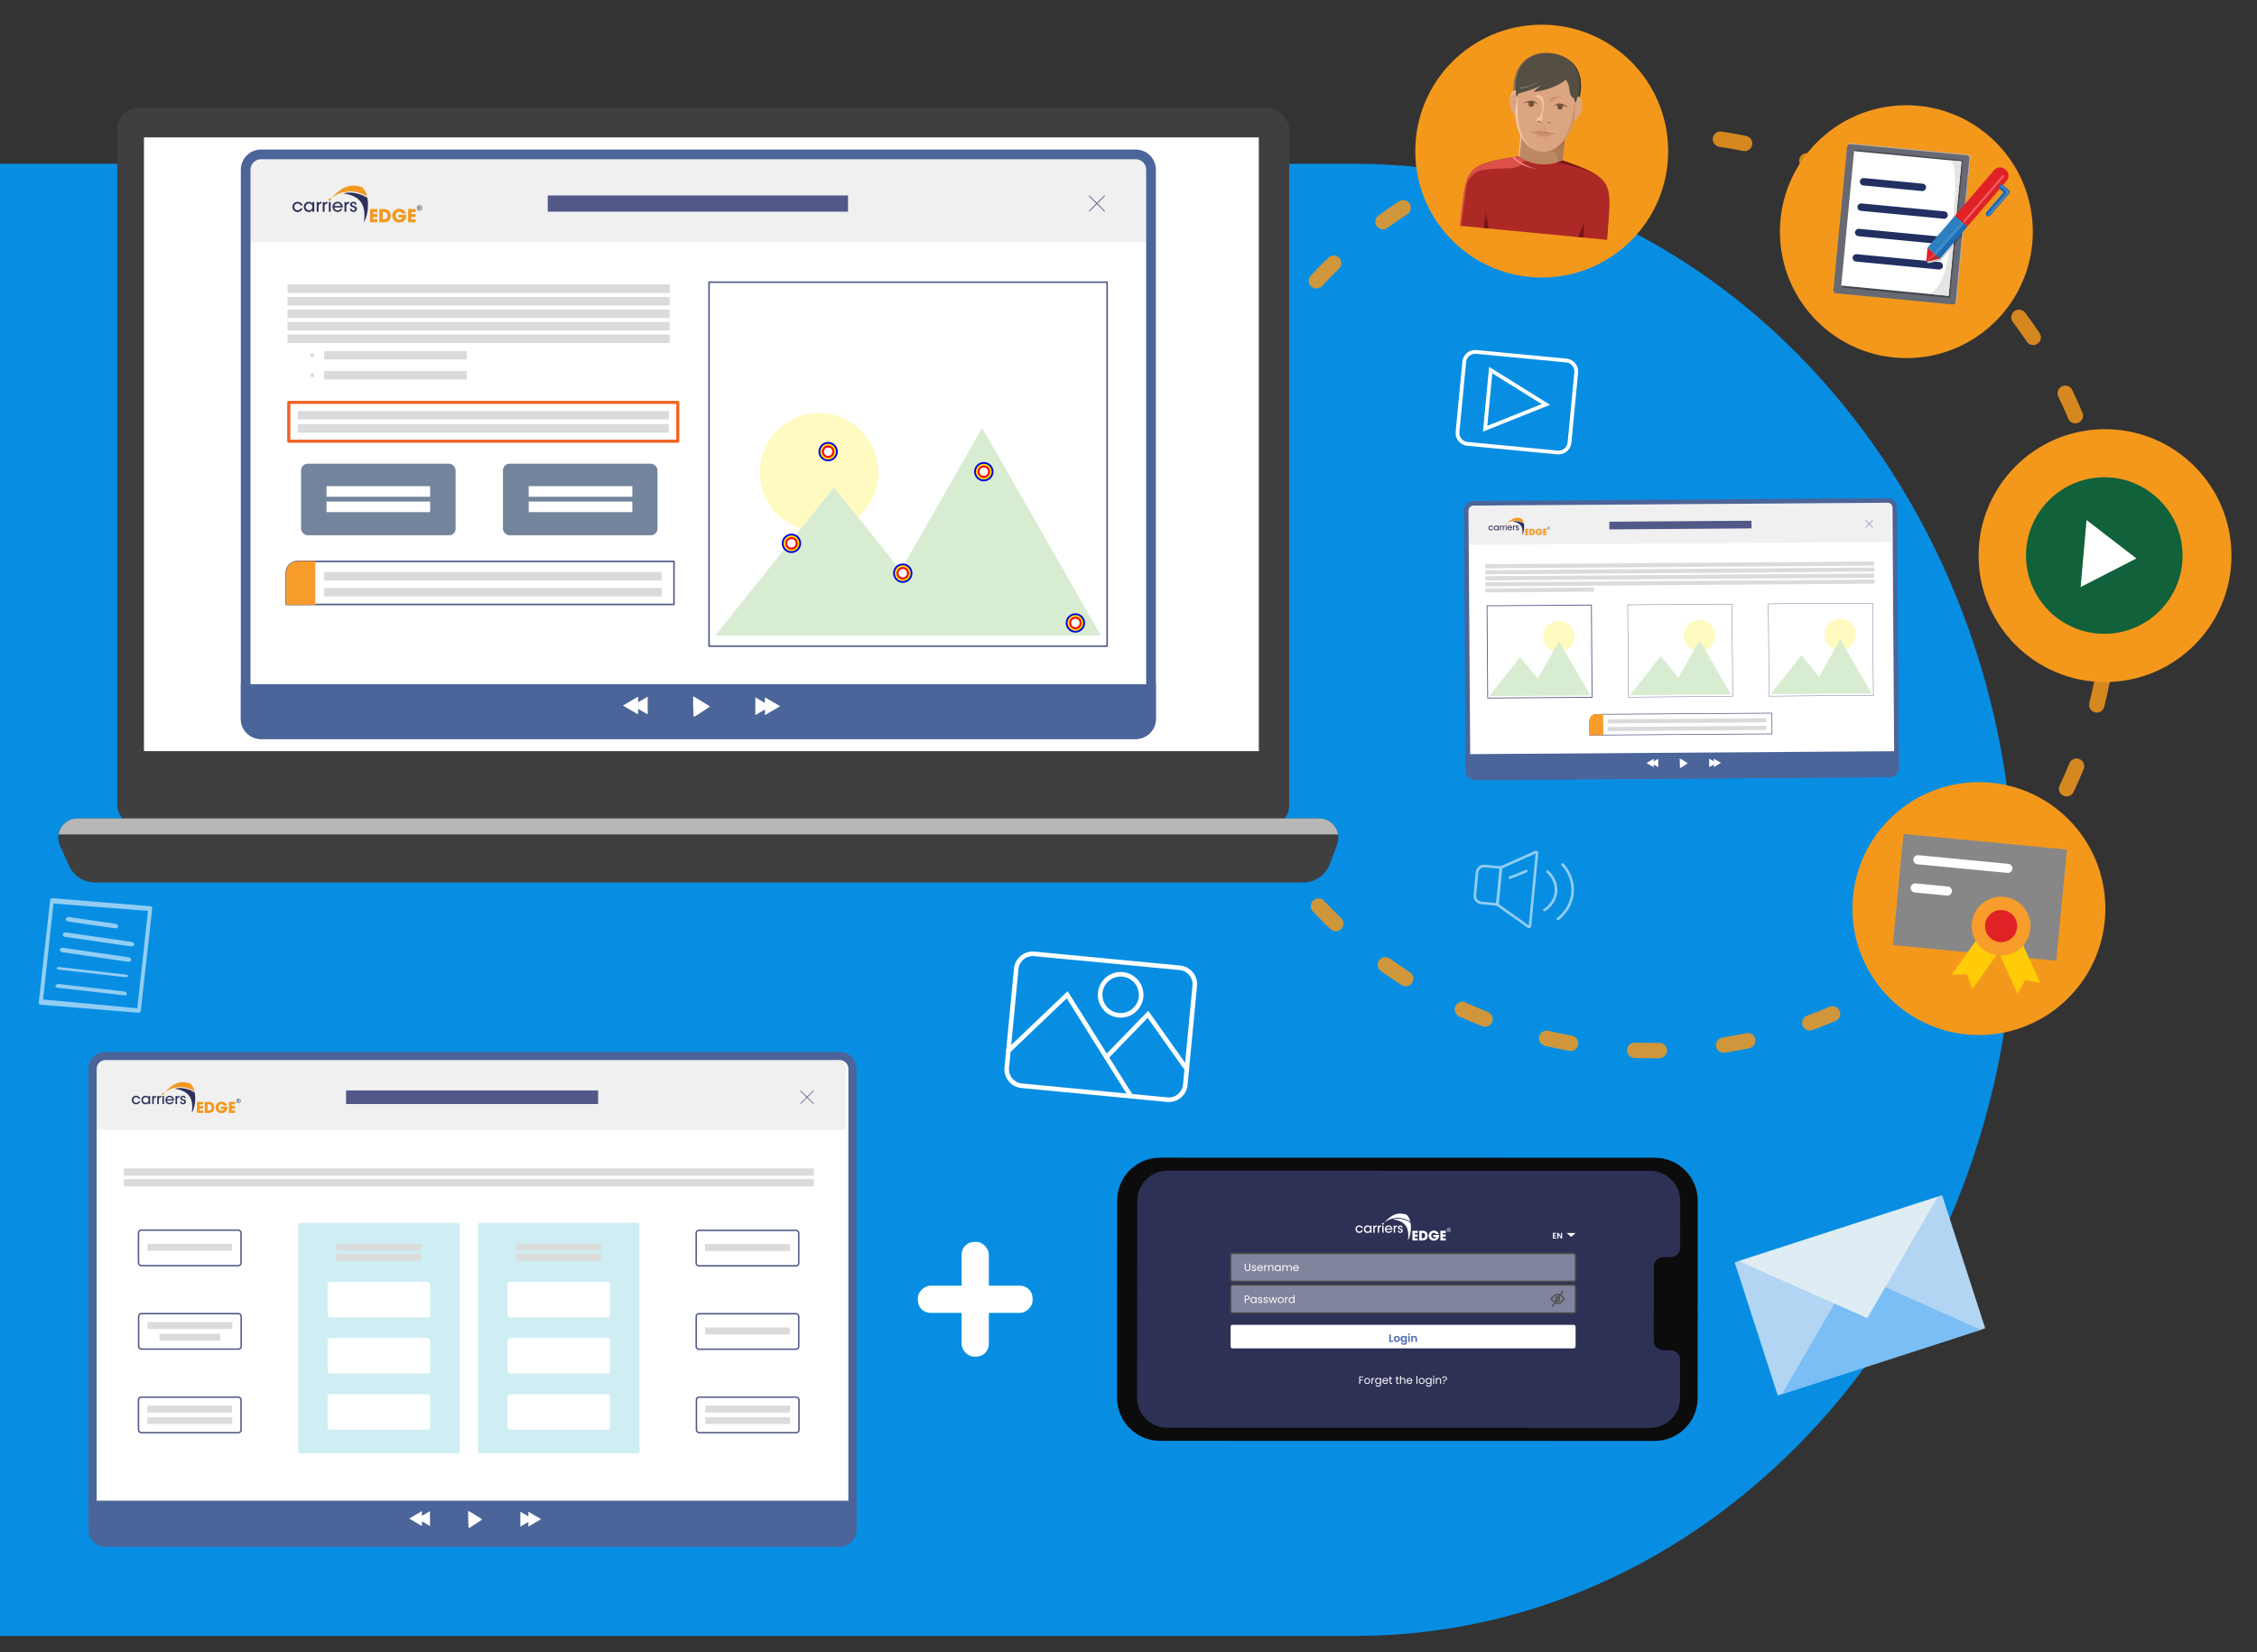 <?xml version="1.0" encoding="UTF-8"?>
<svg xmlns="http://www.w3.org/2000/svg" viewBox="0 0 1468.48 1075.18">
  <rect x="0" y="0" width="1468.48" height="1075.18" fill="#333333" stroke="none"/>
  <defs>
    <style>
      .cls-1, .cls-2, .cls-3, .cls-4, .cls-5, .cls-6 {
        fill: none;
      }

      .cls-2, .cls-3 {
        stroke-linecap: round;
        stroke-linejoin: round;
      }

      .cls-2, .cls-4, .cls-5, .cls-6 {
        stroke: #525988;
      }

      .cls-7 {
        fill: #f89c2b;
      }

      .cls-8 {
        fill: #0000e7;
      }

      .cls-9 {
        fill: #f06262;
      }

      .cls-10 {
        fill: #f0f0f0;
      }

      .cls-11 {
        fill: #f4981c;
      }

      .cls-12, .cls-13 {
        fill: #fff;
      }

      .cls-14 {
        fill: #ffe200;
      }

      .cls-15, .cls-16 {
        fill: #f5c6a6;
      }

      .cls-17 {
        fill: #fffac0;
      }

      .cls-18, .cls-19 {
        fill: #f39820;
      }

      .cls-20 {
        fill: red;
      }

      .cls-21 {
        fill: #73859c;
      }

      .cls-22 {
        fill: #b7b7b7;
      }

      .cls-23, .cls-24 {
        fill: #ce936d;
      }

      .cls-25 {
        fill: #ceeef3;
      }

      .cls-26 {
        fill: #b1d5f2;
      }

      .cls-27 {
        fill: #be8863;
      }

      .cls-28, .cls-29 {
        fill: #e02227;
      }

      .cls-30 {
        fill: #dbdbdb;
      }

      .cls-31 {
        fill: #d8ecd1;
      }

      .cls-32 {
        fill: #11613a;
      }

      .cls-33, .cls-34 {
        fill: #1d6cb5;
      }

      .cls-35 {
        fill: #212f61;
      }

      .cls-36 {
        fill: #0c0c0c;
      }

      .cls-37 {
        fill: #078ee3;
      }

      .cls-38 {
        fill: #45474e;
      }

      .cls-39 {
        fill: #3f3f3f;
      }

      .cls-40 {
        fill: #7190c9;
      }

      .cls-41 {
        fill: #878787;
      }

      .cls-42, .cls-43 {
        fill: #704e37;
      }

      .cls-44 {
        fill: #2d3156;
      }

      .cls-45, .cls-46 {
        fill: #2f305a;
      }

      .cls-47 {
        fill: #4c6caf;
      }

      .cls-48 {
        fill: #4b6499;
      }

      .cls-49 {
        fill: #4f4f4f;
      }

      .cls-50 {
        fill: #525988;
      }

      .cls-3 {
        stroke: #f26222;
        stroke-width: 2px;
      }

      .cls-4 {
        stroke-width: .53px;
      }

      .cls-4, .cls-51, .cls-5, .cls-6 {
        stroke-miterlimit: 10;
      }

      .cls-51 {
        fill: #81849d;
        stroke: #494949;
      }

      .cls-52 {
        opacity: .56;
      }

      .cls-53 {
        opacity: .84;
      }

      .cls-54 {
        fill: #f48f8c;
      }

      .cls-54, .cls-55, .cls-56, .cls-57, .cls-46, .cls-58, .cls-59, .cls-60, .cls-61, .cls-62, .cls-43, .cls-63, .cls-64, .cls-65, .cls-66, .cls-34, .cls-67, .cls-68, .cls-69, .cls-70, .cls-71, .cls-29, .cls-72, .cls-24, .cls-73, .cls-74, .cls-75, .cls-76, .cls-19, .cls-16, .cls-13, .cls-77, .cls-78, .cls-79 {
        fill-rule: evenodd;
      }

      .cls-55 {
        fill: #383b43;
      }

      .cls-56 {
        fill: #2d7fbf;
      }

      .cls-57 {
        fill: #84755e;
      }

      .cls-58 {
        fill: #524638;
      }

      .cls-59 {
        fill: #791516;
      }

      .cls-60 {
        fill: #554e43;
      }

      .cls-61 {
        fill: #4d4e57;
      }

      .cls-62 {
        fill: #7abef5;
      }

      .cls-63 {
        fill: #9c6742;
      }

      .cls-64 {
        fill: #40382c;
      }

      .cls-65 {
        fill: #3f8ccb;
      }

      .cls-66 {
        fill: #949190;
      }

      .cls-67 {
        fill: #dca581;
      }

      .cls-68 {
        fill: #db5149;
      }

      .cls-69 {
        fill: #dfecf4;
      }

      .cls-70 {
        fill: #d89f7a;
      }

      .cls-71 {
        fill: #cacac9;
      }

      .cls-72 {
        fill: #ad2925;
      }

      .cls-73 {
        fill: #c12828;
      }

      .cls-74 {
        fill: #b17c55;
      }

      .cls-75 {
        fill: #b3b1b3;
      }

      .cls-76 {
        fill: #e4e4e3;
      }

      .cls-77 {
        fill: #e7454b;
      }

      .cls-78 {
        fill: #ffcc07;
      }

      .cls-79 {
        fill: #676973;
      }

      .cls-6 {
        stroke-width: .95px;
      }
    </style>
  </defs>
  <g id="training_drivers" data-name="training drivers">
    <path class="cls-37" d="m881.37,1064.47H-2.52V106.56h883.89c237.21,0,429.52,214.44,429.52,478.96h0c0,264.52-192.3,478.96-429.52,478.96Z"/>
    <g>
      <g>
        <rect class="cls-12" x="625.66" y="808.11" width="17.71" height="74.63" rx="8.18" ry="8.18"/>
        <rect class="cls-12" x="625.66" y="808.11" width="17.71" height="74.63" rx="8.18" ry="8.18" transform="translate(-210.91 1479.94) rotate(-90)"/>
      </g>
      <g>
        <path class="cls-36" d="m726.79,909.55l.08-128.36c0-15.44,12.53-27.95,27.97-27.94l321.81.06c15.45,0,27.96,12.53,27.96,27.98l-.08,128.36c0,15.44-12.53,27.95-27.97,27.94l-321.81-.06c-15.45,0-27.96-12.53-27.96-27.98Z"/>
        <path class="cls-44" d="m1093.13,909.51v-24.89c.02-3.34-2.81-6.04-6.3-6.04h-4.51c-3.49,0-6.32-2.71-6.31-6.05l.03-48.51c0-3.34,2.83-6.04,6.32-6.04h4.51c3.49,0,6.32-2.7,6.32-6.04v-8.75s.02-21.78.02-21.78c0-10.82-8.76-19.59-19.58-19.59l-314.11-.06c-10.81,0-19.58,8.76-19.59,19.57l-.07,128.11c0,10.82,8.76,19.59,19.58,19.59l314.11.06c10.81,0,19.58-8.76,19.59-19.57Z"/>
        <g>
          <rect class="cls-51" x="800.66" y="815.5" width="224.48" height="18.32" rx="1.25" ry="1.25"/>
          <rect class="cls-51" x="800.66" y="836.05" width="224.48" height="18.32" rx="1.25" ry="1.25"/>
          <rect class="cls-12" x="800.66" y="862.06" width="224.48" height="15.31" rx="1.21" ry="1.21"/>
          <g>
            <path class="cls-12" d="m912.58,798.69c-.07-1.03-.91-1.34-1.55-1.34-.85,0-1.56.53-1.56,1.4,0,.7.52,1,1.17,1.2.83.27,1.18.42,1.19.88,0,.39-.33.69-.76.69-.33,0-.79-.19-.82-.75h-.88c.04,1.05.96,1.47,1.69,1.47.92,0,1.67-.61,1.66-1.51-.03-.99-.8-1.2-1.51-1.39-.5-.14-.83-.31-.85-.67,0-.31.23-.59.67-.59.45,0,.67.26.67.62h.88Z"/>
            <path class="cls-12" d="m906.78,802.11h.89v-2.5c0-.92.44-1.38,1.27-1.38h.06v-.88c-.63,0-1.12.27-1.38.82v-.68h-.84v4.62h0Z"/>
            <path class="cls-12" d="m905.91,800.08c.08-.77-.15-1.5-.7-2.05-.44-.43-1.05-.68-1.72-.68-1.41,0-2.45,1.13-2.45,2.46,0,1.22.94,2.44,2.46,2.44.47,0,.93-.13,1.32-.39.39-.25.72-.64.94-1.15h-.92c-.26.48-.72.78-1.34.78-.7,0-1.52-.48-1.56-1.41h3.97Zm-3.95-.69c.04-.63.63-1.28,1.54-1.28.88-.02,1.49.67,1.54,1.28h-3.07Z"/>
            <polygon class="cls-12" points="899.32 802.11 900.21 802.11 900.21 797.49 899.32 797.49 899.32 802.11 899.32 802.11"/>
            <path class="cls-12" d="m896.4,802.11h.89v-2.5c0-.92.44-1.38,1.27-1.38h.06v-.88c-.63,0-1.12.27-1.38.82v-.68h-.84v4.62h0Z"/>
            <path class="cls-12" d="m893.53,802.11h.89v-2.5c0-.92.44-1.38,1.27-1.38h.06v-.88c-.63,0-1.12.27-1.38.82v-.68h-.84v4.62h0Z"/>
            <path class="cls-12" d="m892.36,797.49h-.89v.82c-.21-.44-.8-.95-1.72-.95-1.35,0-2.38,1.04-2.38,2.45,0,1.29.89,2.45,2.38,2.45.73,0,1.4-.32,1.72-.94v.81h.89v-4.62h0Zm-4.11,2.32c0-.87.63-1.63,1.61-1.63.74,0,1.26.42,1.49.95.1.21.15.45.14.69,0,.24-.06.48-.16.69-.23.53-.73.92-1.44.92-1.13,0-1.61-.92-1.62-1.61h0Z"/>
            <path class="cls-12" d="m885.86,800.48c-.19.46-.67.93-1.45.93-.89,0-1.59-.67-1.59-1.62,0-.47.18-.9.45-1.17.32-.31.67-.46,1.14-.45.63,0,1.21.35,1.45.97h.91c-.29-1.11-1.29-1.79-2.4-1.79-1.39,0-2.44,1.08-2.44,2.45,0,1.28.96,2.45,2.48,2.45,1.16,0,2.07-.76,2.36-1.76h-.91Z"/>
            <path class="cls-12" d="m918.96,807.14h3.52v-1.41h-1.97v-1.08h1.91v-1.41h-1.91v-.98h1.97v-1.41h-3.52v6.3h0Zm4.44,0h2.22c2.41,0,3.26-1.45,3.26-3.17,0-.69-.15-1.36-.58-1.96-.82-1.18-2.09-1.18-2.8-1.18h-2.1v6.3h0Zm1.62-4.89h.7c.72,0,1.04.3,1.23.58.23.36.31.81.31,1.17,0,.89-.34,1.73-1.55,1.73h-.69v-3.48h0Zm7.53,1.3v1.29h1.89c-.17.61-.71,1.01-1.52,1.01s-1.74-.57-1.74-1.89c0-1.24.93-1.83,1.73-1.83.68,0,1.15.37,1.4.82h1.81c-.35-1.22-1.65-2.23-3.17-2.23-1.87,0-3.39,1.36-3.39,3.25s1.45,3.31,3.37,3.31c1.75,0,3.38-1.27,3.38-3.38,0-.13,0-.22,0-.33h-3.76Zm4.61,3.59h3.52v-1.41h-1.97v-1.08h1.91v-1.41h-1.91v-.98h1.97v-1.41h-3.52v6.3h0Z"/>
            <path class="cls-13" d="m899.77,795.69c.33,0,.61.27.61.6s-.27.6-.61.6-.61-.27-.61-.6.27-.6.61-.6h0Z"/>
            <path class="cls-13" d="m917.7,795.5c.78,4.11-.06,9.1-1.68,11.65,1.37-8.97-2.41-12.75-9.8-13.76,3.36-.98,7.85-.2,11.48,2.11h0Z"/>
            <path class="cls-13" d="m900.36,795.71c4.8-4.95,8.28-7.3,14.75-5.41,1.22,1.06,2,2.67,2.45,4.5-5.65-3.39-11.89-3.2-17.2.91h0Z"/>
            <path class="cls-12" d="m942.59,799.02c.35,0,.68.14.91.38.23.23.38.55.38.91s-.14.68-.38.91c-.23.23-.55.38-.91.38s-.68-.14-.91-.38c-.23-.23-.38-.55-.38-.91s.14-.68.38-.91c.23-.23.55-.38.91-.38h0Zm.76.53c-.19-.19-.46-.31-.76-.31s-.56.12-.76.31-.31.46-.31.76.12.56.31.76c.19.19.46.31.76.31s.56-.12.76-.31.31-.46.31-.76-.12-.56-.31-.76h0Z"/>
            <path class="cls-12" d="m942.02,800.94v-1.27h.54c.14,0,.24.01.3.03.06.02.11.06.15.12.04.06.06.13.06.2,0,.1-.03.17-.08.24-.06.06-.14.1-.25.12.06.03.1.07.14.11.04.04.08.11.15.21l.16.25h-.31l-.18-.28c-.07-.1-.11-.16-.14-.19-.02-.03-.05-.04-.08-.05-.03,0-.07-.01-.13-.01h-.05v.53h-.26Zm.26-.73h.19c.12,0,.2,0,.23-.02.03-.01.05-.03.07-.05.02-.03.03-.06.03-.1,0-.04-.01-.08-.03-.1-.02-.03-.06-.04-.1-.05-.02,0-.08,0-.19,0h-.2v.32h0Z"/>
          </g>
          <g>
            <path class="cls-12" d="m810.5,822.2v3.08c0,.43.11.75.32.96.21.21.51.31.88.31s.66-.1.88-.31c.21-.21.32-.53.32-.96v-3.08h.64v3.07c0,.41-.08.75-.24,1.02-.16.28-.38.48-.66.62-.28.13-.59.2-.93.2s-.65-.07-.93-.2c-.28-.14-.5-.34-.66-.62s-.24-.62-.24-1.02v-3.07h.64Z"/>
            <path class="cls-12" d="m815.15,826.98c-.23-.1-.42-.24-.55-.42-.14-.18-.21-.39-.22-.62h.66c.02.19.11.35.27.47s.37.18.63.18c.24,0,.43-.05.57-.16s.21-.24.21-.4-.07-.29-.22-.37c-.15-.08-.38-.16-.69-.24-.28-.07-.51-.15-.69-.23-.18-.08-.33-.19-.46-.34-.13-.15-.19-.35-.19-.6,0-.2.06-.37.17-.54.12-.16.28-.29.5-.39s.46-.14.73-.14c.42,0,.77.11,1.03.32.26.21.4.51.42.88h-.64c-.01-.2-.09-.36-.24-.48s-.34-.18-.59-.18c-.23,0-.41.05-.54.15-.14.1-.2.23-.2.38,0,.13.04.23.12.31s.18.15.31.2c.12.05.29.1.51.16.27.07.5.15.67.22s.32.18.44.32c.12.14.19.33.19.57,0,.21-.06.4-.17.57s-.28.3-.49.39c-.21.09-.45.14-.73.14-.29,0-.56-.05-.79-.15Z"/>
            <path class="cls-12" d="m821.7,825.39h-3.06c.02.38.15.67.39.88.23.21.52.32.85.32.27,0,.5-.06.69-.19.18-.13.31-.3.39-.51h.68c-.1.37-.31.67-.61.9-.31.23-.69.35-1.14.35-.36,0-.69-.08-.97-.24s-.51-.39-.67-.69c-.16-.3-.24-.65-.24-1.04s.08-.74.24-1.04c.16-.3.38-.53.67-.69.29-.16.62-.24.99-.24s.68.08.96.24c.28.16.49.38.65.65s.23.59.23.94c0,.12,0,.25-.02.38Zm-.8-1.14c-.11-.17-.25-.31-.44-.4-.18-.09-.39-.14-.61-.14-.32,0-.59.1-.82.31-.23.2-.35.49-.39.85h2.41c0-.24-.05-.45-.16-.62Z"/>
            <path class="cls-12" d="m823.67,823.35c.21-.12.46-.18.76-.18v.66h-.17c-.71,0-1.07.39-1.07,1.16v2.08h-.64v-3.82h.64v.62c.11-.22.27-.39.48-.51Z"/>
            <path class="cls-12" d="m828.15,823.59c.29.28.43.69.43,1.22v2.25h-.63v-2.16c0-.38-.1-.67-.29-.88s-.45-.3-.78-.3-.6.1-.8.31c-.2.21-.3.51-.3.91v2.11h-.64v-3.82h.64v.54c.13-.2.3-.35.51-.45.22-.11.45-.16.72-.16.47,0,.84.14,1.13.42Z"/>
            <path class="cls-12" d="m829.63,824.11c.16-.3.38-.52.65-.69.28-.16.59-.24.92-.24s.63.07.87.22c.25.14.43.33.55.54v-.7h.64v3.82h-.64v-.71c-.13.22-.31.41-.56.55-.25.15-.54.22-.87.22s-.65-.08-.92-.25c-.27-.17-.49-.4-.65-.7-.16-.3-.24-.65-.24-1.03s.08-.73.24-1.03Zm2.83.28c-.12-.21-.27-.38-.47-.49s-.42-.17-.65-.17-.45.06-.65.17c-.2.11-.35.27-.47.49-.12.21-.17.47-.17.75s.06.55.17.76.27.38.47.5c.2.11.41.17.65.17s.45-.06.65-.17c.2-.11.35-.28.47-.5s.17-.47.17-.76-.06-.54-.17-.75Z"/>
            <path class="cls-12" d="m839.74,823.36c.23.12.42.31.55.55.13.25.2.55.2.9v2.25h-.63v-2.16c0-.38-.09-.67-.28-.88-.19-.2-.44-.3-.76-.3s-.59.11-.79.32c-.2.21-.29.52-.29.92v2.11h-.63v-2.16c0-.38-.09-.67-.28-.88s-.44-.3-.76-.3-.59.11-.79.32c-.2.21-.29.52-.29.92v2.11h-.64v-3.82h.64v.55c.13-.2.29-.35.51-.46.21-.11.45-.16.7-.16.32,0,.6.07.85.22.25.14.43.36.55.64.11-.27.28-.48.53-.63.25-.15.52-.22.82-.22s.56.06.8.18Z"/>
            <path class="cls-12" d="m845,825.39h-3.06c.02.38.15.67.39.88.23.21.52.32.85.32.27,0,.5-.06.69-.19.18-.13.31-.3.39-.51h.68c-.1.37-.31.67-.61.9-.31.23-.69.35-1.14.35-.36,0-.69-.08-.97-.24s-.51-.39-.67-.69c-.16-.3-.24-.65-.24-1.04s.08-.74.24-1.04c.16-.3.38-.53.67-.69.29-.16.62-.24.99-.24s.68.08.96.24c.28.16.49.38.65.65s.23.59.23.94c0,.12,0,.25-.02.38Zm-.8-1.14c-.11-.17-.25-.31-.44-.4-.18-.09-.39-.14-.61-.14-.32,0-.59.1-.82.31-.23.2-.35.49-.39.85h2.41c0-.24-.05-.45-.16-.62Z"/>
          </g>
          <g>
            <path class="cls-12" d="m812.7,845.42c-.28.27-.7.4-1.27.4h-.93v2.03h-.64v-4.86h1.57c.55,0,.97.13,1.25.4.29.27.43.61.43,1.03s-.14.74-.42,1.01Zm-.49-.35c.17-.15.25-.37.25-.66,0-.6-.34-.9-1.03-.9h-.93v1.79h.93c.35,0,.61-.08.78-.23Z"/>
            <path class="cls-12" d="m813.9,844.9c.16-.3.38-.52.65-.69.28-.16.59-.24.92-.24s.63.07.87.22c.25.14.43.33.55.54v-.7h.64v3.82h-.64v-.71c-.13.22-.31.41-.56.55-.25.15-.54.22-.87.22s-.65-.08-.92-.25c-.27-.17-.49-.4-.65-.7-.16-.3-.24-.65-.24-1.03s.08-.73.24-1.03Zm2.83.28c-.12-.21-.27-.38-.47-.49s-.42-.17-.65-.17-.45.06-.65.17c-.2.11-.35.27-.47.49-.12.21-.17.47-.17.75s.06.55.17.76.27.38.47.5c.2.11.41.17.65.17s.45-.06.65-.17c.2-.11.35-.28.47-.5s.17-.47.17-.76-.06-.54-.17-.75Z"/>
            <path class="cls-12" d="m819.19,847.76c-.23-.1-.42-.24-.55-.42-.14-.18-.21-.39-.22-.62h.66c.02.19.11.35.27.47s.37.18.63.18c.24,0,.43-.05.57-.16s.21-.24.21-.4-.07-.29-.22-.37c-.15-.08-.38-.16-.69-.24-.28-.07-.51-.15-.69-.23-.18-.08-.33-.19-.46-.34-.13-.15-.19-.35-.19-.6,0-.2.06-.37.17-.54.12-.16.28-.29.5-.39s.46-.14.73-.14c.42,0,.77.11,1.03.32.26.21.4.51.42.88h-.64c-.01-.2-.09-.36-.24-.48s-.34-.18-.59-.18c-.23,0-.41.05-.54.15-.14.1-.2.23-.2.38,0,.13.04.23.12.31s.18.15.31.2c.12.05.29.1.51.16.27.07.5.15.67.22s.32.18.44.32c.12.14.19.33.19.57,0,.21-.06.4-.17.57s-.28.3-.49.39c-.21.09-.45.14-.73.14-.29,0-.56-.05-.79-.15Z"/>
            <path class="cls-12" d="m822.83,847.76c-.23-.1-.42-.24-.55-.42-.14-.18-.21-.39-.22-.62h.66c.02.19.11.35.27.47s.37.18.63.18c.24,0,.43-.05.57-.16s.21-.24.21-.4-.07-.29-.22-.37c-.15-.08-.38-.16-.69-.24-.28-.07-.51-.15-.69-.23-.18-.08-.33-.19-.46-.34-.13-.15-.19-.35-.19-.6,0-.2.06-.37.17-.54.12-.16.28-.29.5-.39s.46-.14.73-.14c.42,0,.77.11,1.03.32.26.21.4.51.42.88h-.64c-.01-.2-.09-.36-.24-.48s-.34-.18-.59-.18c-.23,0-.41.05-.54.15-.14.1-.2.23-.2.38,0,.13.04.23.12.31s.18.15.31.2c.12.05.29.1.51.16.27.07.5.15.67.22s.32.18.44.32c.12.14.19.33.19.57,0,.21-.06.4-.17.57s-.28.3-.49.39c-.21.09-.45.14-.73.14-.29,0-.56-.05-.79-.15Z"/>
            <path class="cls-12" d="m831,844.03l-1.19,3.82h-.66l-.92-3.04-.92,3.04h-.66l-1.2-3.82h.65l.88,3.21.95-3.21h.65l.93,3.22.87-3.22h.63Z"/>
            <path class="cls-12" d="m832.32,847.67c-.29-.16-.52-.39-.68-.69-.17-.3-.25-.65-.25-1.04s.08-.74.25-1.04c.17-.3.4-.53.69-.69.29-.16.62-.24.98-.24s.69.08.98.24c.29.16.52.39.69.69s.25.64.25,1.04-.09.74-.26,1.04c-.17.3-.41.53-.71.69s-.63.24-.99.24-.68-.08-.97-.24Zm1.62-.47c.2-.11.36-.27.48-.48.12-.21.19-.47.19-.78s-.06-.57-.18-.78c-.12-.21-.28-.37-.47-.48-.2-.1-.41-.16-.64-.16s-.45.05-.64.16-.35.26-.46.48c-.12.21-.17.47-.17.78s.06.58.17.79c.11.21.27.37.46.48s.4.16.63.16.44-.05.64-.16Z"/>
            <path class="cls-12" d="m837.21,844.14c.21-.12.46-.18.76-.18v.66h-.17c-.71,0-1.07.39-1.07,1.16v2.08h-.64v-3.82h.64v.62c.11-.22.27-.39.48-.51Z"/>
            <path class="cls-12" d="m838.7,844.9c.16-.3.38-.52.65-.69.28-.16.59-.24.93-.24.3,0,.57.07.83.21.26.14.45.32.59.54v-2.02h.64v5.16h-.64v-.72c-.13.23-.31.42-.56.56s-.53.22-.87.22-.65-.08-.92-.25c-.28-.17-.49-.4-.65-.7-.16-.3-.24-.65-.24-1.03s.08-.73.24-1.03Zm2.83.28c-.12-.21-.27-.38-.47-.49s-.42-.17-.65-.17-.45.06-.65.17c-.2.11-.35.27-.47.49-.12.21-.17.47-.17.75s.06.55.17.76.27.38.47.5c.2.11.41.17.65.17s.45-.06.65-.17c.2-.11.35-.28.47-.5s.17-.47.17-.76-.06-.54-.17-.75Z"/>
          </g>
          <g>
            <path class="cls-47" d="m904.88,872.4h1.61v.77h-2.58v-4.87h.98v4.1Z"/>
            <path class="cls-47" d="m907.81,872.99c-.3-.17-.53-.4-.7-.7s-.25-.65-.25-1.05.09-.74.26-1.05c.17-.3.41-.54.72-.7.3-.16.64-.25,1.01-.25s.71.08,1.01.25c.3.17.54.4.72.7.17.3.26.65.26,1.05s-.09.74-.27,1.05c-.18.3-.42.54-.73.7s-.65.25-1.02.25-.71-.08-1-.25Zm1.5-.73c.16-.09.28-.22.37-.39.09-.17.14-.38.14-.63,0-.37-.1-.65-.29-.85-.19-.2-.43-.3-.71-.3s-.51.1-.7.3c-.19.2-.28.48-.28.85s.09.65.28.85c.18.2.42.3.69.3.18,0,.34-.04.5-.13Z"/>
            <path class="cls-47" d="m913.83,869.42c.22.11.39.26.52.44v-.55h.98v3.89c0,.36-.07.68-.22.96-.14.28-.36.5-.65.67-.29.17-.64.25-1.05.25-.55,0-1-.13-1.35-.38-.35-.26-.55-.6-.6-1.05h.97c.05.18.16.32.33.42.17.1.38.16.62.16.28,0,.51-.08.69-.25.18-.17.26-.43.26-.77v-.6c-.13.18-.3.33-.52.45-.22.12-.47.18-.76.18-.33,0-.62-.08-.89-.25-.27-.17-.48-.4-.64-.71-.16-.3-.23-.66-.23-1.05s.08-.74.23-1.04c.16-.3.37-.53.63-.7.27-.16.57-.24.9-.24.29,0,.54.06.76.17Zm.38,1.21c-.09-.17-.22-.3-.38-.39-.16-.09-.33-.14-.51-.14s-.35.04-.5.13c-.15.09-.28.22-.37.39-.1.17-.14.37-.14.6s.05.44.14.61c.1.17.22.31.38.4.16.09.32.14.5.14s.35-.05.51-.14c.16-.09.28-.22.38-.39.09-.17.14-.37.14-.61s-.05-.44-.14-.61Z"/>
            <path class="cls-47" d="m916.35,868.69c-.11-.11-.17-.25-.17-.41s.06-.3.17-.41.26-.16.43-.16.32.05.43.16c.11.11.17.25.17.41s-.06.3-.17.41c-.11.11-.26.16-.43.16s-.32-.05-.43-.16Zm.91.62v3.87h-.98v-3.87h.98Z"/>
            <path class="cls-47" d="m921.49,869.69c.28.29.43.7.43,1.22v2.27h-.98v-2.14c0-.31-.08-.54-.23-.71-.15-.17-.36-.25-.63-.25s-.48.08-.64.25c-.16.16-.23.4-.23.71v2.14h-.98v-3.87h.98v.48c.13-.17.3-.3.5-.39s.42-.14.67-.14c.46,0,.83.15,1.12.44Z"/>
          </g>
          <g>
            <path class="cls-12" d="m887.1,895.6v.52h-2.11v1.64h1.72v.52h-1.72v2.19h-.64v-4.86h2.75Z"/>
            <path class="cls-12" d="m888.57,900.28c-.29-.16-.52-.39-.68-.69-.17-.3-.25-.65-.25-1.04s.08-.74.25-1.04c.17-.3.4-.53.69-.69.29-.16.62-.24.98-.24s.69.08.98.24c.29.16.52.39.69.69.17.3.25.64.25,1.04s-.09.74-.26,1.04c-.17.3-.41.53-.71.69s-.63.24-.99.24-.68-.08-.97-.24Zm1.62-.47c.2-.11.36-.27.48-.48.12-.21.19-.47.19-.78s-.06-.57-.18-.78c-.12-.21-.28-.37-.47-.48-.2-.1-.41-.16-.64-.16s-.45.05-.64.16-.35.26-.46.48c-.12.21-.17.47-.17.78s.06.58.17.79c.11.21.27.37.46.48s.4.16.63.16.44-.05.64-.16Z"/>
            <path class="cls-12" d="m893.45,896.75c.21-.12.46-.18.76-.18v.66h-.17c-.71,0-1.07.39-1.07,1.16v2.08h-.64v-3.82h.64v.62c.11-.22.27-.39.48-.51Z"/>
            <path class="cls-12" d="m897.39,896.79c.25.14.43.33.56.54v-.7h.64v3.91c0,.35-.07.66-.22.93-.15.27-.36.49-.64.64-.28.15-.6.23-.97.23-.5,0-.92-.12-1.26-.36-.33-.24-.53-.56-.59-.97h.63c.07.23.21.42.43.56.22.14.48.21.79.21.35,0,.63-.11.85-.33.22-.22.33-.53.33-.92v-.8c-.13.22-.31.41-.56.56-.25.15-.53.22-.87.22s-.65-.08-.92-.25c-.28-.17-.49-.4-.65-.7-.16-.3-.24-.65-.24-1.03s.08-.73.24-1.03c.16-.3.38-.52.65-.69.28-.16.59-.24.92-.24s.62.07.87.22Zm.38,1c-.12-.21-.27-.38-.47-.49s-.42-.17-.65-.17-.45.06-.65.17c-.2.11-.35.27-.47.49-.12.21-.17.47-.17.75s.06.55.17.76.27.38.47.5c.2.11.41.17.65.17s.45-.06.65-.17c.2-.11.35-.28.47-.5s.17-.47.17-.76-.06-.54-.17-.75Z"/>
            <path class="cls-12" d="m903.13,898.79h-3.06c.02.38.15.67.39.88.23.21.52.32.85.32.27,0,.5-.06.69-.19.18-.13.31-.3.39-.51h.68c-.1.37-.31.67-.61.9-.31.23-.69.35-1.14.35-.36,0-.69-.08-.97-.24s-.51-.39-.67-.69c-.16-.3-.24-.65-.24-1.04s.08-.74.24-1.04c.16-.3.38-.53.67-.69.29-.16.62-.24.99-.24s.68.08.96.24c.28.16.49.38.65.65s.23.59.23.94c0,.12,0,.25-.02.38Zm-.8-1.14c-.11-.17-.25-.31-.44-.4-.18-.09-.39-.14-.61-.14-.32,0-.59.1-.82.31-.23.2-.35.49-.39.85h2.41c0-.24-.05-.45-.16-.62Z"/>
            <path class="cls-12" d="m904.76,897.16v2.25c0,.19.04.32.12.39.08.08.22.12.41.12h.47v.54h-.57c-.35,0-.62-.08-.8-.24-.18-.16-.27-.43-.27-.8v-2.25h-.5v-.52h.5v-.96h.64v.96h1v.52h-1Z"/>
            <path class="cls-12" d="m909.16,897.16v2.25c0,.19.04.32.12.39.08.08.22.12.41.12h.47v.54h-.57c-.35,0-.62-.08-.8-.24-.18-.16-.27-.43-.27-.8v-2.25h-.5v-.52h.5v-.96h.64v.96h1v.52h-1Z"/>
            <path class="cls-12" d="m913.61,896.75c.23.12.42.31.55.55.13.25.2.55.2.9v2.25h-.63v-2.16c0-.38-.1-.67-.29-.88s-.45-.3-.78-.3-.6.1-.8.31c-.2.21-.3.51-.3.91v2.11h-.64v-5.16h.64v1.88c.13-.2.3-.35.52-.45.22-.11.47-.16.74-.16.29,0,.55.06.78.18Z"/>
            <path class="cls-12" d="m918.86,898.79h-3.06c.02.38.15.67.39.88.23.21.52.32.85.32.27,0,.5-.06.69-.19.18-.13.31-.3.39-.51h.68c-.1.37-.31.67-.61.9-.31.23-.69.35-1.14.35-.36,0-.69-.08-.97-.24s-.51-.39-.67-.69c-.16-.3-.24-.65-.24-1.04s.08-.74.24-1.04c.16-.3.38-.53.67-.69.29-.16.62-.24.99-.24s.68.08.96.24c.28.16.49.38.65.65s.23.59.23.94c0,.12,0,.25-.02.38Zm-.8-1.14c-.11-.17-.25-.31-.44-.4-.18-.09-.39-.14-.61-.14-.32,0-.59.1-.82.31-.23.2-.35.49-.39.85h2.41c0-.24-.05-.45-.16-.62Z"/>
            <path class="cls-12" d="m922.22,895.3v5.16h-.64v-5.16h.64Z"/>
            <path class="cls-12" d="m924,900.28c-.29-.16-.52-.39-.68-.69-.17-.3-.25-.65-.25-1.04s.08-.74.25-1.04c.17-.3.4-.53.69-.69.29-.16.62-.24.98-.24s.69.08.98.24c.29.16.52.39.69.69s.25.64.25,1.04-.09.74-.26,1.04c-.17.3-.41.53-.71.69s-.63.24-.99.24-.68-.08-.97-.24Zm1.62-.47c.2-.11.36-.27.48-.48.12-.21.19-.47.19-.78s-.06-.57-.18-.78c-.12-.21-.28-.37-.47-.48-.2-.1-.41-.16-.64-.16s-.45.05-.64.16-.35.26-.46.48c-.12.21-.17.47-.17.78s.06.58.17.79c.11.21.27.37.46.48s.4.16.63.16.44-.05.64-.16Z"/>
            <path class="cls-12" d="m930.22,896.79c.25.14.43.33.56.54v-.7h.64v3.91c0,.35-.07.66-.22.93-.15.27-.36.49-.64.64-.28.15-.6.23-.97.23-.5,0-.92-.12-1.26-.36-.33-.24-.53-.56-.59-.97h.63c.07.23.21.42.43.56.22.14.48.21.79.21.35,0,.63-.11.85-.33.22-.22.33-.53.33-.92v-.8c-.13.22-.31.41-.56.56-.25.15-.53.22-.87.22s-.65-.08-.92-.25c-.28-.17-.49-.4-.65-.7-.16-.3-.24-.65-.24-1.03s.08-.73.24-1.03c.16-.3.38-.52.65-.69.28-.16.59-.24.92-.24s.62.07.87.22Zm.38,1c-.12-.21-.27-.38-.47-.49s-.42-.17-.65-.17-.45.06-.65.17c-.2.11-.35.27-.47.49-.12.21-.17.47-.17.75s.06.55.17.76.27.38.47.5c.2.11.41.17.65.17s.45-.06.65-.17c.2-.11.35-.28.47-.5s.17-.47.17-.76-.06-.54-.17-.75Z"/>
            <path class="cls-12" d="m932.51,895.89c-.08-.08-.13-.19-.13-.31s.04-.22.13-.31c.08-.08.19-.13.31-.13s.22.04.3.13c.08.08.12.19.12.31s-.04.22-.12.31c-.08.08-.18.13-.3.13s-.22-.04-.31-.13Zm.61.75v3.82h-.64v-3.82h.64Z"/>
            <path class="cls-12" d="m937.2,896.99c.29.28.43.69.43,1.22v2.25h-.63v-2.16c0-.38-.1-.67-.29-.88s-.45-.3-.78-.3-.6.1-.8.31c-.2.21-.3.51-.3.91v2.11h-.64v-3.82h.64v.54c.13-.2.3-.35.51-.45.22-.11.45-.16.72-.16.47,0,.84.14,1.13.42Z"/>
            <path class="cls-12" d="m941.03,895.92c.28.26.43.61.43,1.05,0,.49-.15.85-.45,1.09-.3.23-.71.35-1.23.35l-.02.66h-.55l-.03-1.1h.2c.46,0,.82-.07,1.08-.21.26-.14.39-.4.39-.79,0-.28-.08-.5-.25-.66-.17-.16-.39-.24-.68-.24s-.52.08-.68.23c-.17.16-.25.37-.25.64h-.6c0-.28.06-.52.19-.74.13-.21.3-.38.53-.49.23-.12.5-.17.8-.17.46,0,.83.13,1.12.39Zm-1.86,4.45c-.08-.08-.13-.19-.13-.31s.04-.22.13-.31c.08-.08.19-.13.31-.13s.22.04.3.13c.08.08.12.19.12.31s-.04.22-.12.31c-.08.08-.18.13-.3.13s-.22-.04-.31-.13Z"/>
          </g>
          <g>
            <path class="cls-49" d="m1013.65,848.61c-.11,0-.22,0-.33-.03-2.58-.46-4.45-3.05-4.53-3.16l-.19-.26.2-.26c.09-.12,2.33-3,4.77-3.08,2.48-.11,4.38,2.99,4.46,3.12l.15.25-.17.24c-.25.34-2.4,3.18-4.35,3.18Zm-3.95-3.43c.52.63,1.99,2.22,3.77,2.54,1.15.21,2.9-1.64,3.64-2.57-.47-.67-1.88-2.48-3.52-2.45-1.64.05-3.31,1.81-3.89,2.48Z"/>
            <path class="cls-49" d="m1013.4,847.27c-.94,0-1.71-.9-1.71-2s.77-2,1.71-2,1.71.9,1.71,2-.77,2-1.71,2Zm0-3.13c-.45,0-.84.52-.84,1.13s.38,1.13.84,1.13.84-.52.84-1.13-.38-1.13-.84-1.13Z"/>
            <path class="cls-49" d="m1010.01,850.48c-.09,0-.17-.03-.25-.08-.2-.14-.25-.41-.11-.61l6.76-9.67c.14-.2.41-.24.61-.11.2.14.25.41.11.61l-6.76,9.67c-.08.12-.22.19-.36.19Z"/>
          </g>
          <g>
            <path class="cls-12" d="m1011.11,802.79v.93h1.25v.59h-1.25v.98h1.41v.61h-2.15v-3.72h2.15v.61h-1.41Z"/>
            <path class="cls-12" d="m1016.38,805.9h-.74l-1.69-2.55v2.55h-.74v-3.72h.74l1.69,2.55v-2.55h.74v3.72Z"/>
          </g>
          <polygon class="cls-12" points="1022.24 802.3 1025.15 802.3 1023.7 803.56 1022.24 804.81 1020.79 803.56 1019.34 802.3 1022.24 802.3"/>
        </g>
      </g>
      <g>
        <g>
          <rect class="cls-12" x="60.23" y="687.11" width="494.4" height="316.63" rx="8.35" ry="8.35"/>
          <path class="cls-10" d="m544.89,689.76H67.2c-3.14,0-5.7,2.56-5.7,5.7v39.54h489.09v-39.54c0-3.14-2.56-5.7-5.7-5.7Z"/>
          <path class="cls-48" d="m557.28,976.46v18.93c0,6.07-4.94,11-11.01,11H68.59c-6.07,0-11.01-4.93-11.01-11v-18.93h499.7Z"/>
          <g>
            <polygon class="cls-13" points="304.68 983.05 308.11 985.08 312.92 988.09 313.73 988.71 307.58 992.79 304.91 994.38 304.77 993.21 304.59 988.38 304.59 983.53 304.68 983.05 304.68 983.05"/>
            <polygon class="cls-13" points="338.55 983.62 343.79 986.69 343.79 983.62 352.08 988.48 343.79 993.35 343.79 990.27 338.55 993.35 338.55 983.62 338.55 983.62"/>
            <polygon class="cls-13" points="279.77 983.25 274.53 986.32 274.53 983.25 266.24 988.11 274.53 992.98 274.53 989.9 279.77 992.98 279.77 983.25 279.77 983.25"/>
          </g>
          <rect class="cls-50" x="225.18" y="709.53" width="163.98" height="8.85"/>
          <g>
            <path class="cls-45" d="m120.83,714.51c-.08-1.18-1.04-1.54-1.77-1.54-.97,0-1.79.6-1.79,1.6,0,.8.6,1.15,1.34,1.37.95.31,1.35.49,1.36,1.01,0,.45-.38.79-.87.79-.38,0-.9-.21-.94-.86h-1.01c.05,1.21,1.09,1.68,1.94,1.68,1.06,0,1.92-.7,1.9-1.73-.03-1.14-.92-1.37-1.73-1.59-.57-.16-.95-.35-.97-.77,0-.35.26-.68.76-.68.52,0,.77.3.77.71h1.01Z"/>
            <path class="cls-45" d="m114.19,718.42h1.02v-2.86c0-1.05.5-1.58,1.46-1.58h.07v-1.01c-.72,0-1.28.31-1.58.93v-.78h-.96v5.29h0Z"/>
            <path class="cls-45" d="m113.2,716.09c.09-.88-.18-1.71-.8-2.34-.51-.5-1.2-.78-1.96-.78-1.61,0-2.8,1.29-2.8,2.81,0,1.4,1.08,2.79,2.81,2.79.54,0,1.07-.15,1.51-.45.45-.29.82-.73,1.08-1.31h-1.06c-.29.55-.82.89-1.53.89-.8,0-1.74-.54-1.79-1.61h4.54Zm-4.53-.79c.05-.72.72-1.47,1.76-1.47,1.01-.02,1.71.77,1.76,1.47h-3.52Z"/>
            <polygon class="cls-45" points="105.65 718.42 106.67 718.42 106.67 713.13 105.65 713.13 105.65 718.42 105.65 718.42"/>
            <path class="cls-45" d="m102.31,718.42h1.02v-2.86c0-1.05.5-1.58,1.46-1.58h.07v-1.01c-.72,0-1.28.31-1.58.93v-.78h-.96v5.29h0Z"/>
            <path class="cls-45" d="m99.03,718.42h1.02v-2.86c0-1.05.5-1.58,1.46-1.58h.07v-1.01c-.72,0-1.28.31-1.58.93v-.78h-.96v5.29h0Z"/>
            <path class="cls-45" d="m97.69,713.13h-1.02v.93c-.24-.51-.92-1.09-1.97-1.09-1.54,0-2.73,1.19-2.73,2.8,0,1.48,1.02,2.8,2.73,2.8.84,0,1.6-.37,1.97-1.08v.92h1.02v-5.29h0Zm-4.7,2.65c0-.99.72-1.87,1.84-1.87.85,0,1.45.48,1.7,1.09.12.24.17.52.16.79,0,.27-.07.54-.19.79-.26.6-.84,1.05-1.65,1.05-1.29,0-1.85-1.05-1.86-1.84h0Z"/>
            <path class="cls-45" d="m90.24,716.56c-.22.53-.77,1.06-1.66,1.07-1.02,0-1.82-.77-1.82-1.86,0-.54.21-1.03.52-1.34.37-.35.76-.53,1.3-.52.72,0,1.39.4,1.66,1.11h1.05c-.33-1.27-1.48-2.05-2.75-2.05-1.59,0-2.8,1.24-2.8,2.8,0,1.47,1.1,2.8,2.84,2.8,1.33,0,2.37-.87,2.7-2.01h-1.05Z"/>
            <path class="cls-18" d="m128.13,724.18h4.03v-1.62h-2.25v-1.24h2.19v-1.62h-2.19v-1.12h2.25v-1.62h-4.03v7.22h0Zm5.08,0h2.54c2.75,0,3.73-1.66,3.73-3.63,0-.79-.17-1.56-.67-2.24-.94-1.35-2.39-1.35-3.2-1.35h-2.4v7.22h0Zm1.85-5.6h.8c.82,0,1.2.34,1.41.66.26.41.35.93.35,1.34,0,1.02-.39,1.98-1.77,1.98h-.79v-3.98h0Zm8.61,1.49v1.47h2.17c-.2.7-.81,1.16-1.73,1.16s-1.99-.65-1.99-2.16c0-1.42,1.07-2.1,1.98-2.1.78,0,1.31.43,1.6.94h2.08c-.4-1.39-1.89-2.55-3.63-2.55-2.14,0-3.88,1.56-3.88,3.72s1.66,3.78,3.85,3.78c2.01,0,3.87-1.45,3.87-3.87,0-.15,0-.25-.01-.38h-4.3Zm5.27,4.11h4.03v-1.62h-2.25v-1.24h2.19v-1.62h-2.19v-1.12h2.25v-1.62h-4.03v7.22h0Z"/>
            <path class="cls-19" d="m106.16,711.07c.38,0,.69.31.69.69s-.31.69-.69.69-.69-.31-.69-.69.31-.69.69-.69h0Z"/>
            <path class="cls-46" d="m126.69,710.85c.89,4.7-.06,10.42-1.92,13.33,1.57-10.27-2.76-14.6-11.22-15.75,3.84-1.12,8.98-.23,13.14,2.42h0Z"/>
            <path class="cls-19" d="m106.84,711.1c5.49-5.67,9.48-8.36,16.89-6.19,1.39,1.22,2.29,3.06,2.8,5.16-6.47-3.88-13.61-3.67-19.69,1.04h0Z"/>
            <path class="cls-45" d="m155.18,714.89c.41,0,.77.16,1.04.43.27.27.43.63.43,1.04s-.16.77-.43,1.04c-.27.27-.63.43-1.04.43s-.77-.16-1.04-.43c-.27-.27-.43-.63-.43-1.04s.16-.77.43-1.04c.27-.27.63-.43,1.04-.43h0Zm.87.6c-.22-.22-.53-.36-.87-.36s-.65.14-.87.36-.36.53-.36.87.14.65.36.87c.22.22.53.36.87.36s.65-.14.87-.36.36-.53.36-.87-.14-.65-.36-.87h0Z"/>
            <path class="cls-45" d="m154.53,717.09v-1.46h.62c.16,0,.27.01.34.04.07.03.13.07.17.14.04.07.06.14.06.23,0,.11-.03.2-.1.27-.06.07-.16.12-.29.13.06.04.12.08.16.12.04.04.1.12.17.24l.18.28h-.35l-.21-.32c-.08-.11-.13-.18-.16-.21-.03-.03-.06-.05-.09-.06-.03-.01-.08-.02-.15-.02h-.06v.61h-.3Zm.3-.84h.22c.14,0,.23,0,.26-.02.03-.01.06-.03.08-.06.02-.03.03-.07.03-.11,0-.05-.01-.09-.04-.12-.03-.03-.06-.05-.11-.06-.02,0-.1,0-.21,0h-.23v.37h0Z"/>
          </g>
          <g>
            <path class="cls-50" d="m520.93,718.3c-.06,0-.12-.02-.16-.07-.09-.09-.09-.23,0-.32l8.27-8.27c.09-.09.23-.09.32,0s.09.23,0,.32l-8.27,8.27s-.1.07-.16.07Z"/>
            <path class="cls-50" d="m529.2,718.3c-.06,0-.12-.02-.16-.07l-8.27-8.27c-.09-.09-.09-.23,0-.32s.23-.09.32,0l8.27,8.27c.09.09.09.23,0,.32-.04.04-.1.07-.16.07Z"/>
          </g>
          <path class="cls-48" d="m546.27,684.45H68.59c-6.07,0-11.01,4.94-11.01,11.01v299.93c0,6.07,4.94,11,11.01,11h477.69c6.07,0,11.01-4.93,11.01-11v-299.93c0-6.07-4.94-11.01-11.01-11.01Zm5.7,310.94c0,3.14-2.56,5.7-5.7,5.7H68.59c-3.14,0-5.7-2.55-5.7-5.7v-299.93c0-3.14,2.56-5.7,5.7-5.7h477.69c3.14,0,5.7,2.56,5.7,5.7v299.93Z"/>
        </g>
        <g>
          <rect class="cls-30" x="95.89" y="809.3" width="55.17" height="4.51"/>
          <rect class="cls-6" x="90.11" y="800.42" width="66.72" height="23.09" rx="1.72" ry="1.72"/>
          <rect class="cls-30" x="95.97" y="860.27" width="55.17" height="4.51"/>
          <rect class="cls-30" x="103.78" y="867.81" width="39.54" height="4.51"/>
          <rect class="cls-6" x="90.2" y="854.75" width="66.72" height="23.09" rx="1.72" ry="1.72"/>
          <rect class="cls-30" x="95.89" y="914.6" width="55.17" height="4.51"/>
          <rect class="cls-30" x="95.89" y="922.14" width="55.17" height="4.51"/>
          <rect class="cls-6" x="90.11" y="909.09" width="66.72" height="23.09" rx="1.72" ry="1.72"/>
          <rect class="cls-30" x="458.9" y="914.6" width="55.17" height="4.51"/>
          <rect class="cls-30" x="458.9" y="922.14" width="55.17" height="4.51"/>
          <rect class="cls-6" x="453.13" y="909.09" width="66.72" height="23.09" rx="1.72" ry="1.72"/>
          <rect class="cls-30" x="80.52" y="760.26" width="448.91" height="4.75"/>
          <rect class="cls-30" x="80.52" y="767.22" width="448.91" height="4.75"/>
          <rect class="cls-25" x="194.04" y="795.69" width="105.03" height="149.95" rx="1.22" ry="1.22"/>
          <rect class="cls-25" x="311.06" y="795.69" width="105.03" height="149.95" rx="1.22" ry="1.22"/>
          <rect class="cls-30" x="458.75" y="863.72" width="55.17" height="4.51"/>
          <rect class="cls-6" x="452.97" y="854.83" width="66.72" height="23.09" rx="1.72" ry="1.72"/>
          <rect class="cls-30" x="458.75" y="809.45" width="55.17" height="4.51"/>
          <rect class="cls-6" x="452.97" y="800.57" width="66.72" height="23.09" rx="1.72" ry="1.72"/>
          <rect class="cls-12" x="213.2" y="834.11" width="66.72" height="23.09" rx="1.72" ry="1.72"/>
          <rect class="cls-12" x="213.2" y="870.65" width="66.72" height="23.09" rx="1.72" ry="1.72"/>
          <rect class="cls-12" x="213.2" y="907.19" width="66.72" height="23.09" rx="1.72" ry="1.72"/>
          <rect class="cls-12" x="330.21" y="834.11" width="66.72" height="23.09" rx="1.72" ry="1.72"/>
          <rect class="cls-12" x="330.21" y="870.65" width="66.72" height="23.09" rx="1.72" ry="1.72"/>
          <rect class="cls-12" x="330.21" y="907.19" width="66.72" height="23.09" rx="1.72" ry="1.72"/>
          <rect class="cls-30" x="218.94" y="809.3" width="55.17" height="4.51"/>
          <rect class="cls-30" x="218.94" y="815.95" width="55.17" height="4.51"/>
          <rect class="cls-30" x="335.99" y="809.3" width="55.17" height="4.51"/>
          <rect class="cls-30" x="335.99" y="815.94" width="55.17" height="4.51"/>
        </g>
      </g>
    </g>
    <g>
      <path class="cls-12" d="m152.43,246.08h-31.54c-2.47,0-4.49-2.01-4.49-4.49v-24.54c0-2.47,2.01-4.49,4.49-4.49h31.54c2.47,0,4.49,2.01,4.49,4.49v24.54c0,2.47-2.01,4.49-4.49,4.49Zm-31.54-32.15c-1.72,0-3.12,1.4-3.12,3.12v24.54c0,1.72,1.4,3.12,3.12,3.12h31.54c1.72,0,3.12-1.4,3.12-3.12v-24.54c0-1.72-1.4-3.12-3.12-3.12h-31.54Z"/>
      <path class="cls-12" d="m148.75,221.54h-24.17c-.38,0-.68-.31-.68-.68s.31-.68.68-.68h24.17c.38,0,.68.31.68.68s-.31.68-.68.68Z"/>
      <path class="cls-12" d="m148.75,230.13h-24.17c-.38,0-.68-.31-.68-.68s.31-.68.68-.68h24.17c.38,0,.68.31.68.68s-.31.68-.68.68Z"/>
      <path class="cls-12" d="m148.75,237.86h-24.17c-.38,0-.68-.31-.68-.68s.31-.68.68-.68h24.17c.38,0,.68.31.68.68s-.31.68-.68.68Z"/>
    </g>
    <g>
      <g class="cls-53">
        <path class="cls-11" d="m1075.11,688.61c-3.88,0-7.8-.07-11.65-.22-2.76-.1-4.91-2.43-4.81-5.19.1-2.76,2.4-4.94,5.19-4.81,5.2.2,10.51.26,15.73.18.03,0,.05,0,.08,0,2.73,0,4.96,2.19,5,4.93.04,2.76-2.16,5.03-4.92,5.07-1.53.02-3.07.04-4.61.04Zm46.33-3.58c-2.42,0-4.55-1.76-4.93-4.23-.43-2.73,1.44-5.29,4.17-5.71,5.16-.81,10.36-1.76,15.46-2.84,2.7-.58,5.35,1.16,5.93,3.86s-1.15,5.35-3.86,5.93c-5.28,1.12-10.66,2.11-15.99,2.94-.26.04-.52.06-.78.06Zm-99.49-1.15c-.29,0-.59-.03-.89-.08-5.31-.96-10.67-2.07-15.92-3.31-2.69-.63-4.35-3.33-3.72-6.02.64-2.69,3.32-4.35,6.02-3.72,5.08,1.2,10.26,2.28,15.39,3.2,2.72.49,4.52,3.09,4.04,5.81-.44,2.42-2.54,4.12-4.92,4.12Zm155.55-13.32c-2.04,0-3.96-1.26-4.7-3.28-.95-2.59.39-5.46,2.98-6.41,4.89-1.79,9.8-3.74,14.58-5.78,2.54-1.08,5.48.09,6.56,2.63,1.09,2.54-.09,5.48-2.63,6.56-4.95,2.12-10.03,4.13-15.09,5.98-.57.21-1.15.3-1.72.3Zm-211.28-2.46c-.61,0-1.23-.11-1.83-.35-5.04-1.98-10.08-4.12-15-6.36-2.51-1.15-3.62-4.11-2.47-6.62,1.15-2.51,4.12-3.62,6.62-2.47,4.75,2.17,9.63,4.24,14.5,6.15,2.57,1.01,3.84,3.91,2.83,6.48-.77,1.97-2.66,3.17-4.66,3.17Zm263.41-22.6c-1.69,0-3.34-.86-4.28-2.41-1.43-2.36-.68-5.44,1.68-6.87,4.45-2.7,8.89-5.56,13.21-8.51,2.28-1.56,5.39-.97,6.95,1.31,1.56,2.28.97,5.39-1.31,6.95-4.46,3.05-9.06,6.01-13.66,8.8-.81.49-1.71.73-2.59.73Zm-315.02-3.74c-.92,0-1.86-.25-2.69-.79-4.55-2.91-9.08-5.98-13.47-9.14-2.24-1.61-2.75-4.73-1.14-6.98,1.61-2.24,4.74-2.76,6.98-1.14,4.25,3.05,8.63,6.02,13.02,8.83,2.33,1.49,3,4.58,1.52,6.91-.96,1.49-2.57,2.31-4.22,2.31Zm361.34-30.95c-1.36,0-2.71-.55-3.7-1.63-1.86-2.04-1.71-5.2.33-7.06,3.86-3.52,7.67-7.19,11.33-10.9,1.94-1.97,5.11-1.99,7.07-.05,1.97,1.94,1.99,5.1.05,7.07-3.79,3.84-7.73,7.64-11.72,11.27-.96.87-2.17,1.31-3.37,1.31Zm-406.87-4.85c-1.24,0-2.49-.46-3.46-1.39-3.9-3.73-7.75-7.61-11.45-11.55-1.89-2.01-1.79-5.18.22-7.07,2.01-1.89,5.18-1.79,7.07.22,3.58,3.8,7.3,7.56,11.08,11.17,2,1.91,2.07,5.07.16,7.07-.98,1.03-2.3,1.54-3.61,1.54Zm445.68-38.11c-1.04,0-2.08-.32-2.97-.98-2.22-1.64-2.68-4.78-1.04-6.99,3.11-4.2,6.15-8.54,9.03-12.89,1.52-2.3,4.63-2.93,6.93-1.41,2.3,1.52,2.93,4.63,1.41,6.93-2.98,4.5-6.12,8.98-9.34,13.33-.98,1.32-2.49,2.02-4.02,2.02Zm-483.45-5.75c-1.57,0-3.12-.74-4.09-2.12-3.11-4.41-6.14-8.96-9.01-13.52-1.47-2.34-.76-5.42,1.57-6.89,2.34-1.47,5.42-.76,6.89,1.57,2.78,4.42,5.71,8.82,8.71,13.08,1.59,2.26,1.05,5.38-1.2,6.97-.88.62-1.88.91-2.88.91Zm513.28-43.91c-.72,0-1.45-.16-2.14-.48-2.49-1.18-3.56-4.17-2.37-6.66,2.25-4.73,4.39-9.57,6.37-14.4,1.05-2.55,3.96-3.78,6.52-2.73,2.55,1.05,3.78,3.97,2.73,6.52-2.05,5-4.27,10.01-6.59,14.9-.86,1.8-2.65,2.86-4.52,2.86Zm-541.88-6.38c-1.91,0-3.74-1.1-4.57-2.96-2.2-4.92-4.29-9.97-6.21-14.99-.99-2.58.3-5.47,2.88-6.46,2.58-.99,5.47.3,6.46,2.88,1.86,4.86,3.88,9.74,6.01,14.5,1.12,2.52,0,5.48-2.53,6.6-.66.29-1.35.43-2.03.43Zm561.51-48.15c-.41,0-.82-.05-1.23-.15-2.68-.68-4.3-3.4-3.62-6.07,1.28-5.04,2.43-10.21,3.44-15.34.53-2.71,3.16-4.47,5.87-3.95,2.71.53,4.48,3.16,3.95,5.87-1.04,5.31-2.24,10.65-3.56,15.87-.57,2.27-2.61,3.78-4.84,3.78Zm-579.82-6.74c-2.28,0-4.34-1.57-4.87-3.89-1.2-5.25-2.27-10.62-3.18-15.95-.47-2.72,1.36-5.31,4.08-5.77,2.72-.47,5.31,1.36,5.77,4.08.88,5.15,1.92,10.34,3.08,15.42.61,2.69-1.07,5.37-3.76,5.99-.37.08-.75.13-1.12.13Zm588.46-50.5c-.09,0-.18,0-.27,0-2.76-.15-4.88-2.5-4.73-5.26.27-5.2.41-10.49.41-15.72,0-.35.04-.69.1-1.01-.07-.33-.11-.67-.11-1.01-.04-5.23-.21-10.52-.52-15.72-.17-2.76,1.94-5.12,4.69-5.29,2.76-.17,5.12,1.94,5.29,4.69.32,5.38.5,10.84.54,16.25,0,.36-.03.71-.1,1.05.07.34.11.69.11,1.05,0,5.4-.14,10.87-.43,16.25-.14,2.67-2.35,4.74-4.99,4.74Zm-595.76-6.93c-2.69,0-4.91-2.14-5-4.85-.09-3.05-.14-6.15-.14-9.21,0-2.34.03-4.72.08-7.05.06-2.72,2.29-4.89,5-4.89.04,0,.08,0,.12,0,2.76.06,4.95,2.35,4.88,5.11-.05,2.26-.08,4.56-.08,6.83,0,2.96.04,5.95.13,8.91.08,2.76-2.09,5.06-4.85,5.15-.05,0-.1,0-.15,0Zm3.83-57.76c-.27,0-.54-.02-.82-.07-2.73-.45-4.57-3.02-4.12-5.74.88-5.33,1.91-10.71,3.07-15.97.59-2.7,3.26-4.4,5.96-3.81,2.7.59,4.4,3.26,3.81,5.96-1.12,5.09-2.12,10.28-2.97,15.44-.4,2.45-2.52,4.19-4.93,4.19Zm586.37-10.94c-2.33,0-4.41-1.64-4.9-4.01-1.04-5.11-2.23-10.26-3.54-15.32-.7-2.67.91-5.4,3.58-6.1,2.67-.7,5.4.91,6.1,3.58,1.36,5.23,2.59,10.56,3.67,15.84.55,2.71-1.2,5.34-3.91,5.89-.33.07-.67.1-1,.1Zm-571.44-45.03c-.58,0-1.18-.1-1.75-.32-2.58-.97-3.9-3.85-2.93-6.44,1.9-5.06,3.96-10.14,6.13-15.1,1.11-2.53,4.05-3.68,6.59-2.57,2.53,1.11,3.68,4.06,2.57,6.59-2.1,4.79-4.09,9.7-5.93,14.6-.75,2.01-2.66,3.25-4.68,3.25Zm554.44-10.31c-1.96,0-3.81-1.15-4.61-3.07-2.01-4.8-4.18-9.62-6.45-14.31-1.2-2.49-.16-5.48,2.33-6.68,2.49-1.2,5.48-.16,6.68,2.33,2.34,4.85,4.59,9.83,6.67,14.8,1.07,2.55-.13,5.48-2.68,6.54-.63.26-1.28.39-1.93.39Zm-528.9-41.7c-.9,0-1.81-.24-2.63-.75-2.35-1.45-3.07-4.54-1.62-6.88,2.84-4.6,5.85-9.17,8.93-13.61,1.58-2.27,4.69-2.83,6.96-1.25,2.27,1.58,2.83,4.69,1.25,6.96-2.98,4.29-5.89,8.71-8.64,13.16-.95,1.53-2.58,2.37-4.26,2.37Zm501.49-9.23c-1.61,0-3.19-.78-4.16-2.22-2.91-4.33-5.97-8.64-9.1-12.81-1.66-2.21-1.21-5.34.99-7,2.21-1.66,5.34-1.21,7,.99,3.24,4.31,6.41,8.77,9.41,13.25,1.54,2.29.93,5.4-1.37,6.94-.85.57-1.82.85-2.78.85Zm-466.38-36.83c-1.22,0-2.44-.44-3.4-1.33-2.02-1.88-2.14-5.04-.26-7.07,3.67-3.96,7.5-7.87,11.38-11.62,1.98-1.92,5.15-1.87,7.07.11,1.92,1.98,1.87,5.15-.11,7.07-3.75,3.63-7.45,7.41-11,11.24-.98,1.06-2.32,1.6-3.67,1.6Zm429.63-7.89c-1.28,0-2.56-.49-3.54-1.47-3.69-3.7-7.53-7.35-11.41-10.83-2.05-1.85-2.22-5.01-.37-7.06,1.85-2.05,5.01-2.22,7.06-.37,4,3.6,7.97,7.37,11.79,11.2,1.95,1.95,1.95,5.12,0,7.07-.98.97-2.25,1.46-3.53,1.46Zm-386.34-30.55c-1.54,0-3.07-.71-4.05-2.06-1.62-2.23-1.13-5.36,1.1-6.99,4.37-3.18,8.87-6.28,13.39-9.21,2.32-1.5,5.41-.85,6.92,1.47,1.5,2.32.85,5.41-1.47,6.92-4.37,2.83-8.72,5.83-12.95,8.91-.89.65-1.92.96-2.94.96Zm341.66-6.29c-.96,0-1.93-.28-2.79-.85-4.33-2.92-8.8-5.76-13.29-8.44-2.37-1.42-3.14-4.49-1.72-6.86,1.42-2.37,4.49-3.14,6.86-1.72,4.64,2.78,9.26,5.71,13.74,8.73,2.29,1.54,2.9,4.65,1.35,6.94-.96,1.43-2.54,2.21-4.15,2.21Zm-291.81-23.07c-1.89,0-3.69-1.07-4.54-2.89-1.16-2.5-.08-5.48,2.43-6.64,4.88-2.27,9.89-4.43,14.9-6.44,2.57-1.03,5.47.22,6.5,2.78,1.03,2.56-.22,5.47-2.78,6.5-4.84,1.94-9.69,4.04-14.41,6.23-.68.32-1.4.47-2.1.47Zm240.85-4.46c-.65,0-1.3-.13-1.93-.39-4.81-2.02-9.75-3.94-14.68-5.71-2.6-.93-3.95-3.79-3.02-6.39.93-2.6,3.79-3.95,6.39-3.02,5.1,1.82,10.21,3.81,15.19,5.9,2.55,1.07,3.74,4,2.67,6.55-.8,1.91-2.66,3.06-4.61,3.06Zm-186.25-14.67c-2.25,0-4.3-1.53-4.85-3.82-.65-2.68.99-5.39,3.67-6.04,5.25-1.28,10.6-2.43,15.9-3.42,2.7-.51,5.33,1.28,5.83,4,.51,2.71-1.28,5.33-4,5.83-5.13.96-10.3,2.07-15.37,3.31-.4.1-.8.14-1.19.14Zm130.88-2.43c-.33,0-.67-.03-1.01-.1-5.12-1.04-10.32-1.96-15.48-2.73-2.73-.41-4.62-2.95-4.21-5.68.41-2.73,2.95-4.62,5.68-4.21,5.34.79,10.72,1.74,16.01,2.83,2.71.55,4.45,3.19,3.9,5.9-.48,2.37-2.57,4-4.89,4Zm-73.57-5.74c-2.66,0-4.87-2.09-4.99-4.78-.12-2.76,2.01-5.09,4.77-5.22,5.39-.24,10.87-.34,16.26-.3,2.76.02,4.98,2.28,4.96,5.04-.02,2.75-2.26,4.96-5,4.96h-.04c-5.22-.05-10.52.06-15.73.29-.08,0-.15,0-.23,0Z"/>
      </g>
      <circle class="cls-11" cx="1240.35" cy="150.75" r="82.27"/>
      <g>
        <path class="cls-75" d="m1203.94,93.29c26.48,2.53,49.9,4.77,76.46,7.31.95.09,1.64.94,1.55,1.88l-8.99,94c-.09.95-.94,1.64-1.88,1.55l-76.46-7.31c-.95-.09-1.65-.94-1.56-1.88l8.99-94c.09-.95.94-1.64,1.89-1.55Z"/>
        <path class="cls-79" d="m1203.67,93.82c25.99,2.49,50.1,4.79,76.13,7.28.95.09,1.64.94,1.55,1.88l-8.95,93.59c-.09.95-.93,1.64-1.87,1.55l-76.13-7.28c-.95-.09-1.64-.94-1.55-1.88l8.95-93.59c.09-.95.94-1.64,1.88-1.55Z"/>
        <rect class="cls-38" x="1192.92" y="110.46" width="89.99" height="70.49" transform="translate(975.01 1364.12) rotate(-84.54)"/>
        <g>
          <rect class="cls-12" x="1193.21" y="110.36" width="87.86" height="70.15" transform="translate(974.58 1363.11) rotate(-84.54)"/>
          <path class="cls-76" d="m1269.16,104.36s4.62,2.38,2.41,25.48c-1.19,12.46-1.67,57.03-16.88,61.4l13.19,1.26,8.37-87.47-7.09-.68Z"/>
        </g>
        <g>
          <path class="cls-35" d="m1250.49,124.31l-38.2-3.65c-1.33-.13-2.3-1.31-2.17-2.63s1.31-2.3,2.63-2.17l38.2,3.65c1.33.13,2.3,1.31,2.17,2.63s-1.31,2.3-2.63,2.17Z"/>
          <path class="cls-35" d="m1264.67,142.33l-53.96-5.16c-1.33-.13-2.3-1.31-2.17-2.63s1.31-2.3,2.63-2.17l53.96,5.16c1.33.13,2.3,1.31,2.17,2.63s-1.31,2.3-2.63,2.17Z"/>
          <path class="cls-35" d="m1263.09,158.85l-53.96-5.16c-1.33-.13-2.3-1.31-2.17-2.63s1.31-2.3,2.63-2.17l53.96,5.16c1.33.13,2.3,1.31,2.17,2.63s-1.31,2.3-2.63,2.17Z"/>
          <path class="cls-35" d="m1261.51,175.35l-53.96-5.16c-1.33-.13-2.3-1.31-2.17-2.63s1.31-2.3,2.63-2.17l53.96,5.16c1.33.13,2.3,1.31,2.17,2.63s-1.31,2.3-2.63,2.17Z"/>
        </g>
        <g>
          <polygon class="cls-61" points="1271.02 159.67 1276.53 153.32 1276.87 149.8 1271.32 156.55 1271.02 159.67"/>
          <polygon class="cls-55" points="1271.02 159.67 1272.11 158.41 1272.42 155.21 1271.32 156.55 1271.02 159.67"/>
          <path class="cls-71" d="m1271.02,159.67l-8.39,9.77-8.13-6.98,17.79-20.71.49-.57-1.77,18.5Zm-15.74,11.47l7.36-1.7-8.13-6.98-.65,8.55,1.42.14Z"/>
          <g>
            <path class="cls-29" d="m1304.38,110.05l.81.7c2,1.72,2.23,4.76.51,6.76l-25.74,29.95-8.13-6.97,25.71-29.92c1.73-2.03,4.82-2.25,6.84-.52Z"/>
            <polygon class="cls-56" points="1254.04 161.19 1262.16 168.17 1279.96 147.46 1271.83 140.48 1254.04 161.19"/>
            <polygon class="cls-29" points="1253.34 170.21 1257.75 169.18 1262.16 168.17 1258.09 164.69 1254.05 161.19 1253.7 165.71 1253.34 170.21"/>
            <path class="cls-33" d="m1301.02,122.95c-.7-.6-.79-1.67-.18-2.37.61-.7,1.67-.78,2.37-.18l3.8,3.26c.7.6.79,1.67.18,2.37l-12.23,14.23c-.6.7-1.67.78-2.37.18-.7-.6-.78-1.67-.18-2.37l11.13-12.95-2.52-2.17Z"/>
          </g>
          <path class="cls-9" d="m1302.84,114.17c.24-.27.64-.31.91-.07.27.24.3.64.07.91l-25.22,29.34c-.23.27-.64.31-.9.07-.28-.24-.31-.64-.07-.91l25.21-29.34Z"/>
          <polygon class="cls-73" points="1253.34 170.21 1259.63 166 1262.16 168.17 1253.34 170.21"/>
          <polygon class="cls-65" points="1258.09 164.69 1276.42 144.42 1278.03 145.81 1259.71 166.07 1258.09 164.69"/>
          <polygon class="cls-77" points="1258.09 164.69 1253.34 170.21 1259.63 166 1258.09 164.69"/>
          <polygon class="cls-34" points="1259.63 166 1277.84 145.64 1279.96 147.46 1262.16 168.17 1259.63 166"/>
          <polygon class="cls-66" points="1276.53 153.32 1277.22 152.06 1277.37 150.48 1276.73 151.21 1276.53 153.32"/>
          <path class="cls-40" d="m1294.24,140.03c-.11.13-.32.15-.46.04-.13-.12-.14-.32-.03-.46,4.03-4.71,8.19-9.41,12.14-14.16.12-.16.17-.32.15-.46-.02-.16-.13-.34-.31-.51-1.34-1.16-2.65-2.33-3.98-3.5-.13-.11-.14-.32-.03-.46s.32-.14.45-.02l4,3.51c.29.28.46.58.5.89.04.32-.05.64-.29.95-3.48,4.59-8.31,9.7-12.15,14.17Z"/>
        </g>
      </g>
      <circle class="cls-11" cx="1369.6" cy="361.53" r="82.27"/>
      <g id="Layer_1">
        <g id="_493111539136" data-name=" 493111539136">
          <g>
            <circle class="cls-32" cx="1369.13" cy="361.48" r="50.93"/>
            <polygon class="cls-13" points="1357.58 338.39 1390.01 363.36 1353.74 381.99 1357.58 338.39"/>
          </g>
        </g>
      </g>
      <circle class="cls-11" cx="1003.1" cy="98.32" r="82.27"/>
      <g>
        <g>
          <path class="cls-60" d="m986.18,63.53l-.98-.12c-1.34-10.95,1.37-18.54,5.97-23.19,9.29-9.38,28.42-7.09,34.87,4.66,2.95,5.37,3.72,12.86.61,22.49l-.98-.07.36-3.74c1.99-20.76-37.51-24.54-39.5-3.78l-.36,3.74Z"/>
          <path class="cls-64" d="m1018.13,37.28c3.31,1.76,6.12,4.3,7.93,7.6,2.95,5.37,3.72,12.86.61,22.49h-1.21c3.08-9.75,2.8-17.4-.2-22.86-1.67-3.04-4.17-5.47-7.13-7.24Z"/>
          <rect class="cls-27" x="989.92" y="81.55" width="26.31" height="28.89" transform="translate(812.01 1085.37) rotate(-84.54)"/>
          <rect class="cls-15" x="981.91" y="94.82" width="14.28" height=".78" transform="translate(800.1 1070.7) rotate(-84.54)"/>
          <path class="cls-74" d="m1003.85,98.76c6.99-.23,10.4-.75,9.23,6.99l-.31,2.43,3.99-3.74,1.29-13.44-.36-6.27-5.73-.34-7.37,8.55-.74,5.81Z"/>
          <path class="cls-63" d="m1018.05,91.05l-.18,1.92c-1.86,2.98-6.63,4.63-9.99,4.96l-3.28-4.86,6.49-4.5,6.63-1.23.33,3.71Z"/>
          <path class="cls-72" d="m988.01,101.78c-36.98,5.22-33.63,8.62-38.16,45.14l47.91,4.58,47.91,4.58c2.47-36.75,6.39-39.38-28.91-51.66-10.03,4.18-19.62,3.39-28.76-2.65Z"/>
          <path class="cls-57" d="m999.24,35.47c-3.59,1.1-6.83,3.07-9.23,5.96-3.92,4.71-6.08,11.92-4.87,21.97l1.19.22c-1.18-10.15.55-17.61,4.53-22.4,2.22-2.67,5.13-4.58,8.37-5.76Z"/>
          <path class="cls-67" d="m986.21,58.86c.25,0,.5.02.75.09.48-2.69,1.12-5.49,1.95-8.44v-.05s.02,0,.02,0l19.2-7.84h.03s17.55,11.36,17.55,11.36h.03s-.03.05-.03.05c.26,3.04.35,5.92.32,8.64.2,0,.42.01.62.06,2.29.56,3.29,4.51,2.22,8.83-.86,3.56-2.87,6.26-4.82,6.77-7.8,29.1-35.96,26.42-38.12-3.6-1.89-.79-3.4-3.88-3.59-7.63-.22-4.44,1.51-8.13,3.86-8.25Z"/>
          <path class="cls-67" d="m1023.04,52.27l2.62,1.7h.03s-.02.05-.02.05c.25,3.03.34,5.92.32,8.63.2,0,.41.02.62.07,2.28.56,3.28,4.5,2.23,8.82-.87,3.57-2.88,6.27-4.83,6.78-3,11.18-9,17.66-15.38,19.72.9-.39,2.4-1.32,4.57-3.53,3.77-3.83,3.56-1.94,6.86-12.48,3.29-10.54,1.99-16.34,1.99-16.34l-4.11-14.1,5.11.68Z"/>
          <path class="cls-24" d="m1024.72,65.4c-.59,4.51-1.8,12.6-3.55,17.39-2.56,6.99-7.07,12.89-12.44,15.26,1.87-.63,3.36-1.41,4.79-2.48,2.63-1.95,4.6-4.23,6.04-6.6,2.52-4.14,3.64-7.33,4.52-10.64,1-3.72.49-7.55.96-12.87v-5.87s-1.9-7.32-1.9-7.32l-3.54-10.32c.61,1.85.23,9.24,2.6,10.2,4.02,1.62,2.53,13.2,2.53,13.24Z"/>
          <path class="cls-16" d="m986.17,59.98s-1.49-.23-2.42,1.4c-1.46,2.56-1.48,4.62-1.15,7.43-.51-2.2-.38-6.6,1.42-8.76.6-.73,1.4-1.22,2.36-1.2l.55.52-.76.6Z"/>
          <path class="cls-16" d="m987.69,61.86c-.27,4.54-.62,12.71.2,17.75,1.19,7.35,4.49,13.99,9.32,17.34-1.72-.97-3.03-2.03-4.23-3.34-2.21-2.41-3.71-5.03-4.68-7.63-1.69-4.55-2.18-7.89-2.42-11.3-.27-3.85.95-7.51,1.5-12.82l1.1-5.76,3.27-6.82,5.43-9.46c-.95,1.7-1.97,9.03-4.49,9.52-4.25.82-4.99,12.48-4.99,12.52Z"/>
          <path class="cls-59" d="m1013.08,105.74c8.18,1.62,20.41,4.76,27.37,9.34-4.57-3.55-11.96-6.56-23.68-10.65-1.23.51-2.46.95-3.68,1.31Z"/>
          <path class="cls-60" d="m987.48,62.69l-.92-.11c-1.25-10.28,1.29-17.4,5.61-21.76,8.73-8.81,26.68-6.65,32.73,4.37,2.76,5.04,3.48,12.07.57,21.11l-.91-.06.34-3.51c1.86-19.48-35.21-23.03-37.08-3.55l-.34,3.51Z"/>
          <path class="cls-60" d="m1020.41,50.34s-4.61,5.74-17.29,8.59c-2.08.46-3.86.74-5.39.92,1.71-1.88,5.42-4.73,5.42-4.73-3.97,2.81-11.86,4.68-16.7,6.2l.72-4.98c.27-1.82,2.77-9.99,7.8-13.11,5.03-3.12,16.95-1.99,16.95-1.99l7.2,4.29,1.29,4.8Z"/>
          <path class="cls-60" d="m1017.53,49.37s2.88,4.73,3.33,7.03c.46,2.3.38,5.74,2.13,6.8,1.75,1.05,1.56,3.04,1.56,3.04,0,0,2.4-6.49,1.78-9-.63-2.51-5.03-10.67-5.03-10.67l-5.64-1.1,1.86,3.91Z"/>
          <path class="cls-57" d="m1002.53,52.6c-1.28.41-11.49,5.19-13.85,4.15-.05,3.39,12.54-3.5,13.85-4.15Z"/>
          <g>
            <path class="cls-59" d="m1030.22,154.61c.19-6.24.6-10.53.6-10.53l-3.96,10.21,3.36.32Z"/>
            <path class="cls-59" d="m965.31,148.4c.99-6.16,1.4-10.45,1.4-10.45l1.95,10.78-3.36-.32Z"/>
          </g>
          <path class="cls-16" d="m1002.62,62.34c2.94,2.74,1.62,9.4.76,13.26-.31,1.41,1.19,3.29-1.36,2.93-2.54-.36-2.25.38-2.51.6-.26.21-.36-1.23.37-2,.74-.77.99-.33,1.91-1.13.91-.81,2.12-5.14,1.7-8.23-.41-3.01-1.33-3.61-4.81-5.5,1.01-.22,3.11-.7,3.95.08Z"/>
          <g>
            <path class="cls-58" d="m1004.55,80.83s-.58-.17-1.58-.99c-1-.81-1.7-1-2.19-.93s-.33.27.26.39c.6.12,1.3.24,1.7.52.39.28.78.61,1.06.77.28.14.75.25.75.25Z"/>
            <path class="cls-58" d="m1006.82,79.95c1.72-.93,2.69.03,1.44.04-.3,0-.57-.08-.84-.04-.94.14-1.52.5-.6,0Z"/>
          </g>
          <g>
            <path class="cls-70" d="m1000.82,88.17s-2.03,1.66-.97,1.81,3.93.38,3.93.38l.23-2.41-2.69-.11-.5.33Z"/>
            <path class="cls-70" d="m1006.76,88.74s1.68,2.02.6,1.96-3.92-.37-3.92-.37l.23-2.41,2.66.41.42.42Z"/>
          </g>
          <path class="cls-24" d="m1004.53,81.17c.22.39,1.41,3.45.82,3.64-.15.04-.84.36-1.18.22-.11-.15.12-1.22.3-1.95.2-.73.06-1.91.06-1.91Z"/>
          <path class="cls-23" d="m1000.34,79.74c.46.09,1.29.25-.02.12-.45-.08-.7-.16-.86-.34-.17-.18-.22-.43-.27-.83-.12-.8.55-1.61.55-1.61-.33.86-.77,2.43.61,2.65Z"/>
          <g>
            <path class="cls-74" d="m996.43,86.07l.1-.41s.92-.05,2.59-.06c1.69-.02,3.69-.3,3.97-.04.27.26,1.04.39,1.04.39l-.29,1.11s-2.54-.36-3.01-.46c-.47-.1-1.76-.46-3.31-.49-1.56-.03-1.08-.03-1.08-.03Z"/>
            <path class="cls-74" d="m1011.46,87.51l-.02-.42s-.88-.22-2.53-.55c-1.64-.34-3.56-1-3.88-.79-.32.21-1.1.19-1.1.19l.07,1.14s2.57.13,3.04.11c.49-.01,1.82-.12,3.34.14,1.54.27,1.07.18,1.07.18Z"/>
          </g>
          <g>
            <path class="cls-24" d="m997.09,86.08s1.98,1.97,4.8,2.48c2.83.51,1.89.3,1.89.3l.79-2.14s-4.29-.77-5.43-.82c-1.13-.05-2.07.18-2.07.18Z"/>
            <path class="cls-24" d="m1010.82,87.39s-2.32,1.56-5.19,1.53c-2.87-.04-1.91-.06-1.91-.06l-.38-2.25s4.36.05,5.48.22c1.12.17,1.99.57,1.99.57Z"/>
          </g>
          <path class="cls-23" d="m1008.38,80.51c-.48,0-1.32,0,0,.13.45,0,.71-.02.91-.17.19-.15.3-.38.43-.76.27-.77-.24-1.68-.24-1.68.16.91.29,2.53-1.1,2.49Z"/>
          <path class="cls-24" d="m1008.95,64.44s.7-1.73,2.97-1.63c2.27.1,4.06.21,4.06.21-3.97,1.37-4.68,1.37-7.48,4.26l.45-2.84Z"/>
          <path class="cls-68" d="m993.56,104.79s-3.45.08-3.06.89.13.9.13.9c0,0-2.79,2.7-8.65,2.92-5.86.21-18.32.23-21.51,2.57-3.2,2.33-5.09,4.8-5.83,6.82-.75,2.03-3.88,27.84-3.88,27.84l-.02.22-.85-.11s2.04-19.53,3.5-25.99c1.46-6.45,3.21-8.41,4.61-9.71,1.41-1.31,3.64-3.81,12-6.05,8.37-2.24,15.39-2.87,15.39-2.87l2.65-.38s.61.61,2.86,1.7c2.26,1.09,2.65,1.26,2.65,1.26Z"/>
          <path class="cls-54" d="m985.21,102.19s1,1.88,6.62,4.77c5.61,2.9,8.33,3.04,8.34,3.16s-6.97-1.06-11.42-3.84c-4.45-2.79-4.6-3.94-4.65-3.93l1.11-.16Z"/>
        </g>
        <g>
          <g>
            <g>
              <ellipse class="cls-42" cx="1015.06" cy="69.46" rx="1.85" ry="1.75" transform="translate(849.27 1073.3) rotate(-84.54)"/>
              <polygon class="cls-43" points="1015.2 69.08 1016.07 70.32 1014.82 69.62 1015.2 69.08"/>
              <polygon class="cls-43" points="1015.81 68.48 1015.6 68.76 1015.38 69.04 1015.76 69.08 1016.12 69.11 1015.97 68.8 1015.81 68.48"/>
            </g>
            <g>
              <path class="cls-43" d="m1020.52,69.97s-2.91-2.11-4.6-2.44c-1.69-.33-1.69-.27-1.69-.27l.18.89s2.36.46,3.91,1.06c1.55.6,2.2.77,2.2.77Z"/>
              <path class="cls-43" d="m1010.1,69.05s2.47-1.1,3.19-1.47c.73-.37,1.05-.32,1.05-.32l.22.78-4.46,1.01Z"/>
            </g>
          </g>
          <g>
            <path class="cls-43" d="m990.88,67.14s3.25-1.52,4.97-1.52c1.72,0,1.71.05,1.71.05l-.34.84s-2.4,0-4.03.3c-1.64.29-2.31.34-2.31.34Z"/>
            <g>
              <ellipse class="cls-42" cx="996.33" cy="67.67" rx="1.85" ry="1.75" transform="translate(834.11 1053.03) rotate(-84.54)"/>
              <polygon class="cls-43" points="996.27 67.27 995.18 68.32 996.54 67.87 996.27 67.27"/>
              <polygon class="cls-43" points="995.78 66.56 995.94 66.88 996.09 67.2 995.72 67.16 995.35 67.13 995.57 66.84 995.78 66.56"/>
            </g>
            <path class="cls-43" d="m1001.27,68.21s-2.21-1.54-2.86-2.05c-.64-.5-.97-.51-.97-.51l-.36.72,4.19,1.84Z"/>
          </g>
        </g>
      </g>
      <circle class="cls-11" cx="1287.55" cy="591.19" r="82.27"/>
      <g>
        <rect class="cls-41" x="1251.91" y="530.52" width="72.66" height="106.84" transform="translate(584.29 1810.72) rotate(-84.54)"/>
        <g>
          <g>
            <polygon class="cls-78" points="1300.08 619.03 1315.01 612.22 1327.56 639.74 1317.74 637.55 1312.65 646.55 1300.08 619.03"/>
            <polygon class="cls-78" points="1300.72 619.09 1287.35 609.57 1269.79 634.21 1279.83 633.93 1283.18 643.73 1300.72 619.09"/>
          </g>
          <circle class="cls-7" cx="1301.97" cy="602.58" r="19.14"/>
          <circle class="cls-28" cx="1301.97" cy="602.58" r="10.45"/>
        </g>
        <path class="cls-12" d="m1306.08,567.98l-58.5-5.6c-1.63-.16-2.83-1.61-2.68-3.24.16-1.63,1.61-2.83,3.24-2.67l58.5,5.6c1.63.16,2.83,1.61,2.68,3.24-.16,1.63-1.61,2.83-3.24,2.67Z"/>
        <path class="cls-12" d="m1266.75,582.72l-20.93-2c-1.63-.16-2.83-1.61-2.68-3.24s1.61-2.83,3.24-2.67l20.93,2c1.63.16,2.83,1.61,2.68,3.24-.16,1.63-1.61,2.83-3.24,2.67Z"/>
      </g>
      <g>
        <rect class="cls-12" x="954.54" y="326.55" width="278.85" height="178.59" rx="4.71" ry="4.71" transform="translate(-2.86 7.6) rotate(-.4)"/>
        <g>
          <g>
            <rect class="cls-1" x="968.19" y="394.17" width="67.52" height="61.89" transform="translate(-2.93 6.96) rotate(-.4)"/>
            <rect class="cls-4" x="967.71" y="393.98" width="67.91" height="60.04" transform="translate(-2.92 6.96) rotate(-.4)"/>
            <g>
              <path class="cls-17" d="m1010.6,423.74c-3.79-1.46-6.49-5.13-6.52-9.44-.04-5.63,4.49-10.22,10.11-10.26,5.63-.04,10.22,4.49,10.26,10.11.03,4.33-2.64,8.04-6.43,9.54"/>
              <polygon class="cls-31" points="1034.72 452.5 1014.25 417.25 1000.52 441.68 989.04 427.53 968.99 452.96 994.27 452.78 994.27 452.78 1034.72 452.5"/>
            </g>
            <rect class="cls-1" x="1059.72" y="393.53" width="67.52" height="61.89" transform="translate(-2.92 7.6) rotate(-.4)"/>
            <path class="cls-50" d="m1127.47,453.27l-68.14.47-.42-60.28,68.14-.47.42,60.28Zm-67.91.23l67.67-.47-.41-59.8-67.67.47.41,59.8Z"/>
            <g>
              <path class="cls-17" d="m1102.13,423.11c-3.79-1.46-6.49-5.13-6.52-9.44-.04-5.63,4.49-10.22,10.11-10.26,5.63-.04,10.22,4.49,10.26,10.11.03,4.33-2.64,8.04-6.43,9.54"/>
              <polygon class="cls-31" points="1126.25 451.86 1105.78 416.61 1092.05 441.04 1080.57 426.9 1060.52 452.32 1085.8 452.14 1085.8 452.15 1126.25 451.86"/>
            </g>
            <rect class="cls-1" x="1151.24" y="392.9" width="67.52" height="61.89" transform="translate(-2.91 8.23) rotate(-.4)"/>
            <path class="cls-50" d="m1218.99,452.63l-68.14.47-.42-60.28,68.14-.47.42,60.28Zm-67.91.23l67.67-.47-.41-59.8-67.67.47.41,59.8Z"/>
            <g>
              <path class="cls-17" d="m1193.65,422.47c-3.79-1.46-6.49-5.13-6.52-9.44-.04-5.63,4.49-10.22,10.11-10.26,5.63-.04,10.22,4.49,10.26,10.11.03,4.33-2.64,8.04-6.43,9.54"/>
              <polygon class="cls-31" points="1217.78 451.23 1197.31 415.98 1183.57 440.41 1172.1 426.26 1152.05 451.69 1177.33 451.51 1177.33 451.51 1217.78 451.23"/>
            </g>
          </g>
          <rect class="cls-30" x="966.32" y="366.28" width="253.05" height="2.67" transform="translate(-2.52 7.59) rotate(-.4)"/>
          <rect class="cls-30" x="966.34" y="370.21" width="253.05" height="2.67" transform="translate(-2.55 7.59) rotate(-.4)"/>
          <rect class="cls-30" x="966.37" y="374.13" width="253.05" height="2.67" transform="translate(-2.58 7.59) rotate(-.4)"/>
          <rect class="cls-30" x="966.4" y="378.05" width="253.05" height="2.67" transform="translate(-2.61 7.59) rotate(-.4)"/>
          <rect class="cls-30" x="966.43" y="382.61" width="70.62" height="2.67" transform="translate(-2.64 6.96) rotate(-.4)"/>
          <g>
            <path class="cls-50" d="m1152.95,477.75l-118.59.82c-.12,0-.22-.1-.22-.22l-.06-8.89c-.02-2.67,2.14-4.85,4.8-4.87l113.97-.79c.12,0,.22.1.22.22l.09,13.51c0,.12-.1.22-.22.22Zm-118.37.38l118.15-.82-.09-13.07-113.75.79c-2.42.02-4.38,2-4.36,4.42l.06,8.67Z"/>
            <rect class="cls-30" x="1045.9" y="467.72" width="103.25" height="2.67" transform="translate(-3.23 7.63) rotate(-.4)"/>
            <rect class="cls-30" x="1045.93" y="472.71" width="103.25" height="2.67" transform="translate(-3.26 7.63) rotate(-.4)"/>
            <path class="cls-7" d="m1038.26,464.73h4.87v13.68h-8.91v-9.64c0-2.23,1.81-4.04,4.04-4.04Z" transform="translate(-3.25 7.22) rotate(-.4)"/>
          </g>
        </g>
        <path class="cls-10" d="m1227.28,327.12l-269.42,1.87c-1.77.01-3.21,1.46-3.19,3.24l.15,22.3,275.85-1.91-.15-22.3c-.01-1.77-1.46-3.21-3.24-3.19Z"/>
        <path class="cls-48" d="m1235.39,488.77l.07,10.68c.02,3.42-2.74,6.22-6.16,6.25l-269.42,1.87c-3.42.02-6.23-2.74-6.25-6.16l-.07-10.68,281.84-1.96Z"/>
        <g>
          <polygon class="cls-13" points="1092.94 493.48 1094.89 494.61 1097.62 496.29 1098.07 496.64 1094.62 498.96 1093.12 499.87 1093.04 499.21 1092.92 496.49 1092.9 493.75 1092.94 493.48 1092.94 493.48"/>
          <polygon class="cls-13" points="1112.05 493.67 1115.02 495.38 1115.01 493.65 1119.7 496.36 1115.04 499.13 1115.03 497.4 1112.09 499.15 1112.05 493.67 1112.05 493.67"/>
          <polygon class="cls-13" points="1078.9 493.69 1075.95 495.44 1075.94 493.71 1071.29 496.48 1075.98 499.2 1075.97 497.46 1078.93 499.17 1078.9 493.69 1078.9 493.69"/>
        </g>
        <rect class="cls-50" x="1047.06" y="339.2" width="92.49" height="4.99" transform="translate(-2.34 7.59) rotate(-.4)"/>
        <rect class="cls-1" x="1098.15" y="365.81" width="121.92" height="111.76" transform="translate(-2.9 8.05) rotate(-.4)"/>
        <g>
          <path class="cls-45" d="m988.2,342.74c-.05-.66-.59-.86-1-.86-.55,0-1.01.35-1,.91,0,.45.34.64.76.77.54.17.76.27.77.57,0,.25-.21.45-.49.45-.21,0-.51-.12-.53-.48h-.57c.03.68.62.95,1.1.95.6,0,1.08-.4,1.06-.98-.02-.64-.52-.77-.98-.89-.32-.09-.54-.19-.55-.43,0-.2.15-.38.43-.39.29,0,.44.17.44.4h.57Z"/>
          <path class="cls-45" d="m984.48,344.97h.57s-.01-1.62-.01-1.62c0-.59.27-.89.82-.89h.04s0-.57,0-.57c-.41,0-.72.18-.89.53v-.44s-.54,0-.54,0l.02,2.98h0Z"/>
          <path class="cls-45" d="m983.9,343.66c.05-.5-.11-.96-.46-1.32-.29-.28-.68-.43-1.11-.43-.91,0-1.58.74-1.57,1.6,0,.79.62,1.57,1.6,1.56.3,0,.6-.09.85-.26.25-.17.46-.41.6-.74h-.6c-.16.32-.46.51-.86.51-.45,0-.98-.3-1.02-.9l2.56-.02h0Zm-2.56-.43c.02-.41.4-.83.99-.83.57-.02.97.43,1,.82h-1.98Z"/>
          <polygon class="cls-45" points="979.66 345 980.23 345 980.21 342.01 979.64 342.02 979.66 345 979.66 345"/>
          <path class="cls-45" d="m977.77,345.02h.57s-.01-1.62-.01-1.62c0-.59.27-.89.82-.89h.04s0-.57,0-.57c-.41,0-.72.18-.89.53v-.44s-.54,0-.54,0l.02,2.98h0Z"/>
          <path class="cls-45" d="m975.92,345.03h.57s-.01-1.62-.01-1.62c0-.59.27-.89.82-.89h.04s0-.57,0-.57c-.41,0-.72.18-.89.53v-.44s-.54,0-.54,0l.02,2.98h0Z"/>
          <path class="cls-45" d="m975.14,342.05h-.57s0,.53,0,.53c-.14-.28-.52-.61-1.12-.61-.87,0-1.53.68-1.53,1.59,0,.83.58,1.58,1.55,1.57.47,0,.9-.21,1.11-.62v.52s.58,0,.58,0l-.02-2.98h0Zm-2.64,1.52c0-.56.4-1.06,1.03-1.06.48,0,.82.26.96.61.07.14.1.29.09.44,0,.15-.04.31-.1.45-.15.34-.47.6-.93.6-.73,0-1.05-.59-1.05-1.03h0Z"/>
          <path class="cls-45" d="m970.96,344.01c-.12.3-.43.6-.93.61-.57,0-1.03-.43-1.03-1.04,0-.3.11-.58.29-.76.21-.2.43-.3.73-.3.41,0,.78.22.94.62h.59c-.19-.72-.84-1.16-1.56-1.15-.9,0-1.57.71-1.57,1.59,0,.83.63,1.58,1.61,1.57.75,0,1.34-.5,1.51-1.15h-.59Z"/>
          <path class="cls-18" d="m992.36,348.16l2.27-.02v-.91s-1.28,0-1.28,0v-.7s1.23,0,1.23,0v-.91s-1.24,0-1.24,0v-.63s1.27,0,1.27,0v-.91s-2.28.02-2.28.02l.03,4.07h0Zm2.86-.02h1.43c1.55-.02,2.1-.96,2.09-2.07,0-.45-.1-.88-.38-1.26-.54-.76-1.35-.75-1.81-.75h-1.35s.03,4.08.03,4.08h0Zm1.02-3.16h.45c.46,0,.68.18.8.37.15.23.2.52.2.75,0,.58-.21,1.12-.99,1.12h-.45s-.02-2.24-.02-2.24h0Zm4.86.81v.83s1.23,0,1.23,0c-.11.4-.45.66-.97.66s-1.13-.36-1.13-1.21c0-.8.59-1.19,1.11-1.19.44,0,.74.24.9.52h1.17c-.23-.79-1.08-1.44-2.06-1.43-1.2,0-2.18.9-2.17,2.11s.95,2.13,2.19,2.12c1.13,0,2.18-.83,2.17-2.2,0-.08,0-.14,0-.21l-2.43.02h0Zm2.99,2.29l2.27-.02v-.91s-1.28,0-1.28,0v-.7s1.23,0,1.23,0v-.91s-1.24,0-1.24,0v-.63s1.27,0,1.27,0v-.91s-2.28.02-2.28.02l.03,4.07h0Z"/>
          <path class="cls-19" d="m979.92,340.86c.22,0,.39.17.39.39s-.17.39-.39.39-.39-.17-.39-.39.17-.39.39-.39h0Z"/>
          <path class="cls-46" d="m991.49,340.65c.52,2.65,0,5.88-1.03,7.53.84-5.8-1.61-8.22-6.39-8.84,2.16-.65,5.07-.17,7.42,1.31h0Z"/>
          <path class="cls-19" d="m980.3,340.87c3.07-3.22,5.31-4.75,9.5-3.56.79.68,1.31,1.72,1.6,2.9-3.66-2.16-7.69-2.01-11.1.66h0Z"/>
          <path class="cls-45" d="m1007.58,342.82c.23,0,.44.09.59.24.15.15.25.36.25.58s-.09.44-.24.59c-.15.15-.36.25-.58.25s-.44-.09-.59-.24c-.15-.15-.25-.36-.25-.58s.09-.44.24-.59c.15-.15.36-.25.58-.25h0Zm.49.34c-.13-.12-.3-.2-.49-.2s-.36.08-.49.21-.2.3-.2.49.08.36.21.49c.13.12.3.2.49.2s.36-.08.49-.21.2-.3.2-.49-.08-.36-.21-.49h0Z"/>
          <path class="cls-45" d="m1007.22,344.06v-.82s.34,0,.34,0c.09,0,.15,0,.19.02.04.01.07.04.1.08.02.04.04.08.04.13,0,.06-.02.11-.05.15-.04.04-.09.07-.16.08.04.02.07.04.09.07.02.02.06.07.1.13l.1.16h-.2s-.12-.18-.12-.18c-.04-.06-.07-.1-.09-.12-.02-.02-.03-.03-.05-.03-.02,0-.05,0-.08,0h-.03s0,.34,0,.34h-.17Zm.16-.48h.12c.08,0,.13,0,.15-.01.02,0,.04-.02.05-.04.01-.02.02-.04.02-.06,0-.03,0-.05-.02-.07-.01-.02-.04-.03-.06-.03-.01,0-.05,0-.12,0h-.13s0,.21,0,.21h0Z"/>
        </g>
        <g>
          <path class="cls-50" d="m1213.88,343.31s-.07-.01-.09-.04c-.05-.05-.05-.13,0-.18l4.63-4.7c.05-.05.13-.05.18,0s.05.13,0,.18l-4.63,4.7s-.06.04-.09.04Z"/>
          <path class="cls-50" d="m1218.54,343.28s-.07-.01-.09-.04l-4.7-4.63c-.05-.05-.05-.13,0-.18s.13-.05.18,0l4.7,4.63c.05.05.05.13,0,.18-.02.03-.06.04-.09.04Z"/>
        </g>
        <path class="cls-48" d="m1228.04,324.12l-269.42,1.87c-3.42.02-6.19,2.83-6.16,6.25l1.17,169.16c.02,3.42,2.83,6.18,6.25,6.16l269.42-1.87c3.42-.02,6.19-2.82,6.16-6.25l-1.17-169.16c-.02-3.42-2.83-6.19-6.25-6.16Zm4.43,175.35c.01,1.77-1.42,3.22-3.19,3.24l-269.42,1.87c-1.77.01-3.23-1.42-3.24-3.19l-1.17-169.16c-.01-1.77,1.42-3.23,3.19-3.24l269.42-1.87c1.77-.01,3.23,1.42,3.24,3.19l1.17,169.16Z"/>
      </g>
      <g>
        <path class="cls-12" d="m1013.3,295.65l-58.69-5.61c-4.58-.44-7.95-4.52-7.51-9.1l4.37-45.68c.44-4.58,4.52-7.95,9.1-7.51l58.69,5.61c4.58.44,7.95,4.52,7.51,9.1l-4.37,45.68c-.44,4.58-4.52,7.95-9.1,7.51Zm-52.97-65.45c-3.23-.31-6.1,2.07-6.41,5.29l-4.37,45.68c-.31,3.23,2.07,6.1,5.29,6.41l58.69,5.61c3.23.31,6.1-2.07,6.41-5.29l4.37-45.68c.31-3.23-2.07-6.1-5.29-6.41l-58.69-5.61Z"/>
        <path class="cls-12" d="m964.85,280.86l4.03-42.13,39.65,24.67-43.68,17.46Zm6.1-37.94l-3.27,34.15,35.4-14.15-32.14-19.99Z"/>
      </g>
    </g>
    <g>
      <g>
        <rect class="cls-39" x="76.28" y="69.96" width="762.55" height="468.47" rx="14.48" ry="14.48"/>
        <rect class="cls-12" x="93.67" y="89.4" width="725.36" height="399.36"/>
        <path class="cls-39" d="m870.02,549.43l-4.82,12.85c-2.69,7.18-9.57,11.94-17.25,11.94H61.76c-7.24,0-13.82-4.24-16.8-10.85l-5.94-13.21c-1.08-2.4-1.33-4.89-.94-7.21.97-5.69,5.9-10.43,12.34-10.43h807.88c6.4,0,11.36,4.69,12.34,10.43.36,2.08.19,4.3-.63,6.48Z"/>
        <path class="cls-22" d="m870.64,542.96H38.09c.97-5.69,5.9-10.43,12.34-10.43h807.88c6.4,0,11.36,4.69,12.34,10.43Z"/>
      </g>
      <g>
        <rect class="cls-12" x="159.85" y="100.46" width="589.04" height="377.25" rx="9.95" ry="9.95"/>
        <path class="cls-10" d="m738.94,103.62H169.8c-3.75,0-6.79,3.05-6.79,6.79v47.11h582.72v-47.11c0-3.75-3.05-6.79-6.79-6.79Z"/>
        <path class="cls-48" d="m752.05,445.2v22.55c0,7.23-5.88,13.1-13.11,13.1H169.8c-7.23,0-13.11-5.88-13.11-13.1v-22.55h595.36Z"/>
        <g>
          <polygon class="cls-13" points="451.09 453.05 455.17 455.47 460.91 459.06 461.87 459.8 454.54 464.66 451.36 466.55 451.2 465.15 450.98 459.41 450.99 453.62 451.09 453.05 451.09 453.05"/>
          <polygon class="cls-13" points="491.44 453.73 497.69 457.4 497.69 453.73 507.56 459.53 497.69 465.32 497.69 461.66 491.44 465.32 491.44 453.73 491.44 453.73"/>
          <polygon class="cls-13" points="421.41 453.29 415.17 456.96 415.17 453.29 405.29 459.09 415.17 464.88 415.17 461.22 421.41 464.88 421.41 453.29 421.41 453.29"/>
        </g>
        <rect class="cls-50" x="356.38" y="127.18" width="195.38" height="10.55"/>
        <rect class="cls-30" x="187.09" y="185.09" width="248.66" height="5.55"/>
        <rect class="cls-30" x="187.09" y="193.23" width="248.66" height="5.55"/>
        <rect class="cls-30" x="187.09" y="201.37" width="248.66" height="5.55"/>
        <rect class="cls-30" x="187.09" y="209.51" width="248.66" height="5.55"/>
        <rect class="cls-30" x="187.09" y="217.65" width="248.66" height="5.55"/>
        <g>
          <rect class="cls-30" x="193.66" y="267.39" width="241.56" height="5.55"/>
          <rect class="cls-30" x="193.66" y="275.99" width="241.56" height="5.55"/>
        </g>
        <rect class="cls-30" x="210.92" y="228.38" width="92.76" height="5.55"/>
        <circle class="cls-30" cx="203.18" cy="231.15" r="1.3"/>
        <rect class="cls-30" x="210.92" y="241.39" width="92.76" height="5.55"/>
        <rect class="cls-30" x="210.92" y="372.17" width="219.64" height="5.55"/>
        <rect class="cls-30" x="210.92" y="382.53" width="219.64" height="5.55"/>
        <circle class="cls-30" cx="203.18" cy="244.17" r="1.3"/>
        <rect class="cls-3" x="187.89" y="261.84" width="253.1" height="25.25"/>
        <rect class="cls-21" x="195.88" y="301.74" width="100.56" height="46.53" rx="4.23" ry="4.23"/>
        <rect class="cls-21" x="327.24" y="301.74" width="100.56" height="46.53" rx="4.23" ry="4.23"/>
        <g>
          <rect class="cls-12" x="212.44" y="316.34" width="67.43" height="6.89"/>
          <rect class="cls-12" x="212.44" y="326.35" width="67.43" height="6.89"/>
        </g>
        <g>
          <rect class="cls-12" x="343.99" y="316.34" width="67.43" height="6.89"/>
          <rect class="cls-12" x="343.99" y="326.35" width="67.43" height="6.89"/>
        </g>
        <rect class="cls-1" x="463.13" y="184.35" width="257.54" height="236.08"/>
        <path class="cls-2" d="m193.68,365.29h244.84v28.03h-252.27v-20.61c0-4.1,3.33-7.42,7.42-7.42Z"/>
        <path class="cls-7" d="m193.62,365.11h11.53v28.39h-18.96v-20.97c0-4.1,3.33-7.42,7.42-7.42Z"/>
        <rect class="cls-5" x="461.32" y="183.61" width="259.02" height="236.82"/>
        <g>
          <polygon class="cls-31" points="716.19 413.43 639.05 278.43 586.01 371.25 542.61 317 465.47 413.44 561.9 413.43 561.9 413.44 716.19 413.43"/>
          <polygon class="cls-1" points="716.19 413.43 639.05 278.43 586.01 371.25 542.61 317 465.47 413.44 561.9 413.43 561.9 413.44 716.19 413.43"/>
          <path class="cls-17" d="m521,344.01l21.61-27.01,15.59,19.49c8.16-7.07,13.34-17.48,13.34-29.13,0-21.3-17.27-38.57-38.57-38.57s-38.57,17.28-38.57,38.57c0,17.12,11.16,31.61,26.6,36.65Z"/>
        </g>
        <g>
          <path class="cls-45" d="m232.05,133.1c-.09-1.4-1.23-1.83-2.11-1.83-1.15,0-2.13.72-2.13,1.91.01.95.71,1.37,1.6,1.63,1.13.37,1.61.58,1.62,1.2,0,.53-.45.94-1.04.94-.45,0-1.07-.26-1.12-1.02h-1.2c.06,1.44,1.3,2,2.31,2,1.26,0,2.28-.83,2.26-2.06-.04-1.36-1.09-1.63-2.06-1.9-.68-.19-1.13-.42-1.15-.92-.01-.42.31-.81.91-.81.62-.01.92.36.92.85h1.2Z"/>
          <path class="cls-45" d="m224.14,137.76h1.21v-3.41c0-1.25.59-1.88,1.73-1.88h.08v-1.2c-.86.01-1.53.37-1.89,1.11v-.93h-1.14v6.3h0Z"/>
          <path class="cls-45" d="m222.95,134.99c.1-1.05-.21-2.04-.95-2.79-.61-.59-1.43-.93-2.34-.93-1.92,0-3.34,1.54-3.34,3.35,0,1.67,1.28,3.33,3.35,3.33.64,0,1.27-.17,1.8-.53.54-.35.98-.87,1.28-1.56h-1.26c-.35.66-.98,1.07-1.83,1.07-.95,0-2.07-.65-2.13-1.92h5.41Zm-5.39-.94c.06-.86.86-1.75,2.1-1.75,1.2-.02,2.04.91,2.1,1.75h-4.19Z"/>
          <polygon class="cls-45" points="213.96 137.76 215.17 137.76 215.17 131.46 213.96 131.46 213.96 137.76 213.96 137.76"/>
          <path class="cls-45" d="m209.98,137.76h1.21v-3.41c0-1.25.59-1.88,1.73-1.88h.08v-1.2c-.86.01-1.53.37-1.89,1.11v-.93h-1.14v6.3h0Z"/>
          <path class="cls-45" d="m206.07,137.76h1.21v-3.41c0-1.25.59-1.88,1.73-1.88h.08v-1.2c-.86.01-1.53.37-1.89,1.11v-.93h-1.14v6.3h0Z"/>
          <path class="cls-45" d="m204.47,131.46h-1.21v1.11c-.29-.6-1.09-1.3-2.35-1.3-1.84,0-3.25,1.41-3.25,3.34,0,1.76,1.21,3.34,3.25,3.34,1,0,1.91-.44,2.35-1.29v1.1h1.21v-6.3h0Zm-5.6,3.16c0-1.18.86-2.22,2.19-2.22,1.01,0,1.72.57,2.03,1.3.14.29.2.61.19.94-.01.32-.08.65-.22.94-.31.72-1,1.25-1.97,1.25-1.54,0-2.2-1.25-2.21-2.19h0Z"/>
          <path class="cls-45" d="m195.6,135.55c-.26.63-.92,1.26-1.98,1.28-1.21,0-2.17-.92-2.17-2.21,0-.64.24-1.23.62-1.6.44-.42.91-.63,1.55-.61.86,0,1.65.47,1.98,1.32h1.25c-.4-1.52-1.76-2.44-3.27-2.44-1.9,0-3.33,1.47-3.33,3.34,0,1.75,1.32,3.34,3.39,3.34,1.58,0,2.83-1.03,3.21-2.4h-1.25Z"/>
          <path class="cls-18" d="m240.75,144.63h4.8v-1.93h-2.68v-1.48h2.6v-1.93h-2.6v-1.34h2.68v-1.93h-4.8v8.6h0Zm6.05,0h3.02c3.28,0,4.45-1.98,4.45-4.32,0-.94-.2-1.86-.79-2.67-1.12-1.6-2.85-1.6-3.82-1.6h-2.86v8.6h0Zm2.21-6.67h.96c.98,0,1.42.41,1.68.79.31.49.42,1.1.42,1.59,0,1.22-.47,2.36-2.11,2.36h-.95v-4.74h0Zm10.26,1.78v1.75h2.58c-.23.84-.97,1.38-2.07,1.38s-2.37-.78-2.37-2.58c0-1.7,1.27-2.5,2.36-2.5.93,0,1.56.51,1.9,1.11h2.47c-.48-1.66-2.25-3.04-4.32-3.04-2.55,0-4.62,1.86-4.62,4.43s1.97,4.51,4.59,4.51c2.39,0,4.61-1.73,4.61-4.61,0-.17,0-.3-.01-.45h-5.13Zm6.28,4.89h4.8v-1.93h-2.69v-1.48h2.6v-1.93h-2.6v-1.34h2.69v-1.93h-4.8v8.6h0Z"/>
          <path class="cls-19" d="m214.57,129.01c.46,0,.83.37.83.82s-.37.82-.83.82-.83-.37-.83-.82.37-.82.83-.82h0Z"/>
          <path class="cls-46" d="m239.03,128.75c1.06,5.6-.08,12.41-2.29,15.88,1.87-12.23-3.29-17.39-13.37-18.76,4.58-1.33,10.7-.28,15.66,2.88h0Z"/>
          <path class="cls-19" d="m215.37,129.04c6.54-6.75,11.29-9.96,20.12-7.38,1.66,1.45,2.73,3.64,3.34,6.14-7.71-4.62-16.21-4.37-23.45,1.24h0Z"/>
          <path class="cls-45" d="m272.98,133.56c.48,0,.92.2,1.24.51.32.32.51.75.51,1.24s-.2.92-.51,1.24c-.32.32-.75.51-1.24.51s-.92-.2-1.24-.51c-.32-.32-.51-.75-.51-1.24s.2-.92.51-1.24c.32-.32.75-.51,1.24-.51h0Zm1.03.72c-.26-.26-.63-.43-1.03-.43s-.77.16-1.03.43c-.26.26-.43.63-.43,1.03s.16.77.43,1.03c.26.26.63.43,1.03.43s.77-.16,1.03-.43.43-.63.43-1.03-.16-.77-.43-1.03h0Z"/>
          <path class="cls-45" d="m272.2,136.18v-1.74h.74c.19,0,.32.02.4.05.08.03.15.09.2.17.05.08.08.17.08.27,0,.13-.04.24-.11.32-.08.09-.19.14-.34.16.08.04.14.09.19.15.05.05.12.15.2.28l.21.34h-.42l-.25-.38c-.09-.13-.15-.22-.19-.25-.03-.03-.07-.06-.11-.07-.04-.01-.1-.02-.18-.02h-.07v.73h-.35Zm.35-1h.26c.17,0,.27,0,.32-.02.04-.01.07-.04.1-.07.02-.03.04-.08.04-.13,0-.06-.02-.11-.05-.14-.03-.04-.08-.06-.13-.07-.03,0-.11,0-.26,0h-.27v.44h0Z"/>
        </g>
        <g>
          <path class="cls-50" d="m708.74,137.62c-.07,0-.14-.03-.19-.08-.11-.11-.11-.28,0-.38l9.85-9.85c.11-.11.28-.11.38,0s.11.28,0,.38l-9.85,9.85c-.05.05-.12.08-.19.08Z"/>
          <path class="cls-50" d="m718.59,137.62c-.07,0-.14-.03-.19-.08l-9.85-9.85c-.11-.11-.11-.28,0-.38s.28-.11.38,0l9.85,9.85c.11.11.11.28,0,.38-.05.05-.12.08-.19.08Z"/>
        </g>
        <g>
          <circle class="cls-8" cx="514.94" cy="353.54" r="6.29"/>
          <circle class="cls-14" cx="514.94" cy="353.54" r="5.14"/>
          <circle class="cls-20" cx="514.94" cy="353.54" r="4.03"/>
          <circle class="cls-12" cx="514.94" cy="353.54" r="2.76"/>
        </g>
        <g>
          <circle class="cls-8" cx="587.37" cy="372.96" r="6.29"/>
          <circle class="cls-14" cx="587.37" cy="372.96" r="5.14"/>
          <circle class="cls-20" cx="587.37" cy="372.96" r="4.03"/>
          <circle class="cls-12" cx="587.37" cy="372.96" r="2.76"/>
        </g>
        <g>
          <circle class="cls-8" cx="538.81" cy="293.87" r="6.29"/>
          <circle class="cls-14" cx="538.81" cy="293.87" r="5.14"/>
          <circle class="cls-20" cx="538.81" cy="293.87" r="4.03"/>
          <circle class="cls-12" cx="538.81" cy="293.87" r="2.76"/>
        </g>
        <g>
          <circle class="cls-8" cx="640.1" cy="306.91" r="6.29"/>
          <circle class="cls-14" cx="640.1" cy="306.91" r="5.14"/>
          <circle class="cls-20" cx="640.1" cy="306.91" r="4.03"/>
          <circle class="cls-12" cx="640.1" cy="306.91" r="2.76"/>
        </g>
        <g>
          <circle class="cls-8" cx="699.68" cy="405.34" r="6.29"/>
          <circle class="cls-14" cx="699.68" cy="405.34" r="5.14"/>
          <circle class="cls-20" cx="699.68" cy="405.34" r="4.03"/>
          <circle class="cls-12" cx="699.68" cy="405.34" r="2.76"/>
        </g>
        <path class="cls-48" d="m738.94,97.3H169.8c-7.23,0-13.11,5.88-13.11,13.11v357.35c0,7.23,5.88,13.1,13.11,13.1h569.14c7.23,0,13.11-5.88,13.11-13.1V110.41c0-7.23-5.88-13.11-13.11-13.11Zm6.8,370.46c0,3.75-3.05,6.79-6.8,6.79H169.8c-3.75,0-6.8-3.04-6.8-6.79V110.41c0-3.75,3.05-6.8,6.8-6.8h569.14c3.75,0,6.8,3.05,6.8,6.8v357.35Z"/>
      </g>
    </g>
    <g>
      <path class="cls-12" d="m759.32,717.02l-94.74-9.06c-6.72-.64-11.66-6.63-11.02-13.35l6.16-64.4c.64-6.72,6.63-11.66,13.35-11.02l94.74,9.06c6.72.64,11.66,6.63,11.02,13.35l-6.16,64.4c-.64,6.72-6.63,11.66-13.35,11.02Zm-86.53-94.88c-5.09-.49-9.62,3.26-10.11,8.34l-6.16,64.4c-.49,5.09,3.26,9.62,8.34,10.11l94.74,9.06c5.09.49,9.62-3.26,10.11-8.34l6.16-64.4c.49-5.09-3.26-9.62-8.34-10.11l-94.74-9.06Z"/>
      <path class="cls-12" d="m735.57,714.63c-.44-.04-.86-.28-1.12-.69l-40.41-64.34-36.92,35.26c-.59.57-1.54.55-2.1-.05-.57-.59-.55-1.54.05-2.1l39.56-37.78,42.35,67.43c.44.7.23,1.62-.47,2.05-.29.18-.62.25-.93.22Z"/>
      <path class="cls-12" d="m771.97,697.06c-.42-.04-.81-.25-1.07-.62l-24.18-34.11-25.81,26.59c-.57.59-1.52.6-2.1.03-.59-.57-.6-1.52-.03-2.1l28.31-29.16,26.25,37.03c.48.67.32,1.6-.35,2.08-.3.21-.66.3-1,.27Z"/>
      <path class="cls-12" d="m727.72,662.09c-8.15-.78-14.15-8.04-13.37-16.2.78-8.15,8.04-14.15,16.2-13.37s14.15,8.04,13.37,16.2c-.78,8.15-8.04,14.15-16.2,13.37Zm2.54-26.6c-6.52-.62-12.33,4.17-12.95,10.69-.62,6.52,4.17,12.33,10.69,12.95,6.52.62,12.33-4.17,12.95-10.69.62-6.52-4.17-12.33-10.69-12.95Z"/>
    </g>
    <g class="cls-52">
      <path class="cls-12" d="m994.65,603.97c-.26-.02-.51-.12-.73-.28l-20.62-14.69,2.4-25.07,23.02-10.27c.5-.22,1.06-.16,1.5.15.44.32.67.83.62,1.37l-4.54,47.42c-.05.54-.38,1-.88,1.23-.25.11-.51.16-.77.13Zm-19.58-15.77l19.58,13.95,4.48-46.82-21.85,9.75-2.21,23.12Z"/>
      <path class="cls-12" d="m975.04,589.45l-11.36-1.09c-3.01-.29-5.22-2.97-4.93-5.97l1.41-14.79c.29-3.01,2.97-5.22,5.97-4.93l11.36,1.09-2.46,25.69Zm-9.06-25.1c-2.08-.2-3.93,1.33-4.13,3.41l-1.41,14.79c-.2,2.08,1.33,3.93,3.41,4.13l9.68.93,2.14-22.33-9.68-.93Z"/>
      <path class="cls-12" d="m1004.82,592.98c-.26-.02-.5-.17-.65-.41-.24-.4-.11-.92.29-1.16.67-.4,6.53-4.09,7.06-11.42.52-7.21-4.62-11.7-5.2-12.19-.36-.3-.41-.83-.11-1.19.3-.36.83-.41,1.19-.11.66.54,6.39,5.56,5.81,13.61-.59,8.19-7.14,12.31-7.88,12.75-.16.09-.34.13-.51.11Z"/>
      <path class="cls-12" d="m1013.57,598.77c-.23-.02-.45-.14-.6-.33-.28-.37-.2-.9.17-1.18,1.44-1.07,8.63-6.95,9.21-17.06.53-9.19-4.72-15.45-6.34-17.15-.32-.34-.31-.87.03-1.19.34-.32.87-.31,1.19.03,1.74,1.82,7.37,8.54,6.81,18.41-.62,10.86-8.34,17.16-9.88,18.31-.17.13-.38.18-.59.16Z"/>
      <path class="cls-12" d="m982.21,571.98c-.3-.03-.58-.22-.7-.52-.17-.43.03-.92.47-1.1l10.79-4.35c.43-.17.92.03,1.1.47.17.43-.03.92-.47,1.1l-10.79,4.35c-.13.05-.26.07-.39.06Z"/>
    </g>
    <g class="cls-52">
      <path class="cls-12" d="m96.3,592.69l-6.99,63.37-61.26-5.72,6.72-62.43,61.54,4.78Zm-61.54-5.6-.68-2.63c-.73,0-1.36.48-1.43,1.12l-7.47,66.85c-.08.68.51,1.28,1.3,1.34l63.53,5.2s.09,0,.14,0c.73,0,1.36-.48,1.43-1.12l7.47-66.85c.08-.68-.5-1.28-1.29-1.34-21.72-1.78-41.84-3.43-63.53-5.2-.05,0-.09,0-.14,0h0Z"/>
      <path class="cls-12" d="m44.67,596.7c-.9,0-1.69.49-1.83,1.2-.16.8.56,1.58,1.61,1.73l30.21,4.38c.12.02.24.03.36.03.9,0,1.69-.49,1.83-1.2.16-.8-.56-1.58-1.61-1.73l-30.21-4.38c-.12-.02-.24-.03-.36-.03h0Z"/>
      <path class="cls-12" d="m38.46,629.24c-.85,0-1.55.26-1.66.65-.13.46.61.93,1.66,1.05l42.76,4.85c.17.02.33.03.49.03.85,0,1.55-.26,1.66-.65.13-.46-.61-.93-1.66-1.05l-42.76-4.85c-.17-.02-.33-.03-.49-.03h0Z"/>
      <path class="cls-12" d="m40.73,616.68c-.9,0-1.69.49-1.83,1.2-.16.8.56,1.58,1.61,1.73l42.67,6.18c.12.02.24.03.36.03.9,0,1.69-.49,1.83-1.2.16-.8-.56-1.58-1.61-1.73l-42.67-6.18c-.12-.02-.24-.03-.36-.03h0Z"/>
      <path class="cls-12" d="m42.7,606.69c-.9,0-1.69.49-1.83,1.2-.16.8.56,1.58,1.61,1.73l42.67,6.18c.12.02.24.03.36.03.9,0,1.69-.49,1.83-1.2.16-.8-.56-1.58-1.61-1.73l-42.67-6.18c-.12-.02-.24-.03-.36-.03h0Z"/>
      <path class="cls-12" d="m37.68,640.26c-.85,0-1.55,1.06-1.66,1.44-.13.46.61.93,1.66,1.05l42.77,4.85c.17.02.33.03.49.03.85,0,1.55-.26,1.66-.65.13-.46-.61-1.73-1.66-1.85l-42.77-4.85c-.17-.02-.33-.03-.49-.03h0Z"/>
    </g>
  </g>
  <g id="images-icons">
    <g>
      <rect class="cls-26" x="1139.17" y="797.42" width="141.87" height="91.01" transform="translate(-200.7 413.37) rotate(-17.93)"/>
      <polygon class="cls-69" points="1214.92 857.75 1237.86 818.21 1260.82 778.69 1196.11 799.63 1131.38 820.57 1173.16 839.15 1214.92 857.75"/>
      <polygon class="cls-62" points="1226.64 837.57 1247.07 846.68 1288.83 865.29 1224.12 886.22 1159.39 907.16 1182.36 867.61 1193.59 848.26 1214.92 857.75 1226.64 837.57"/>
    </g>
  </g>
</svg>